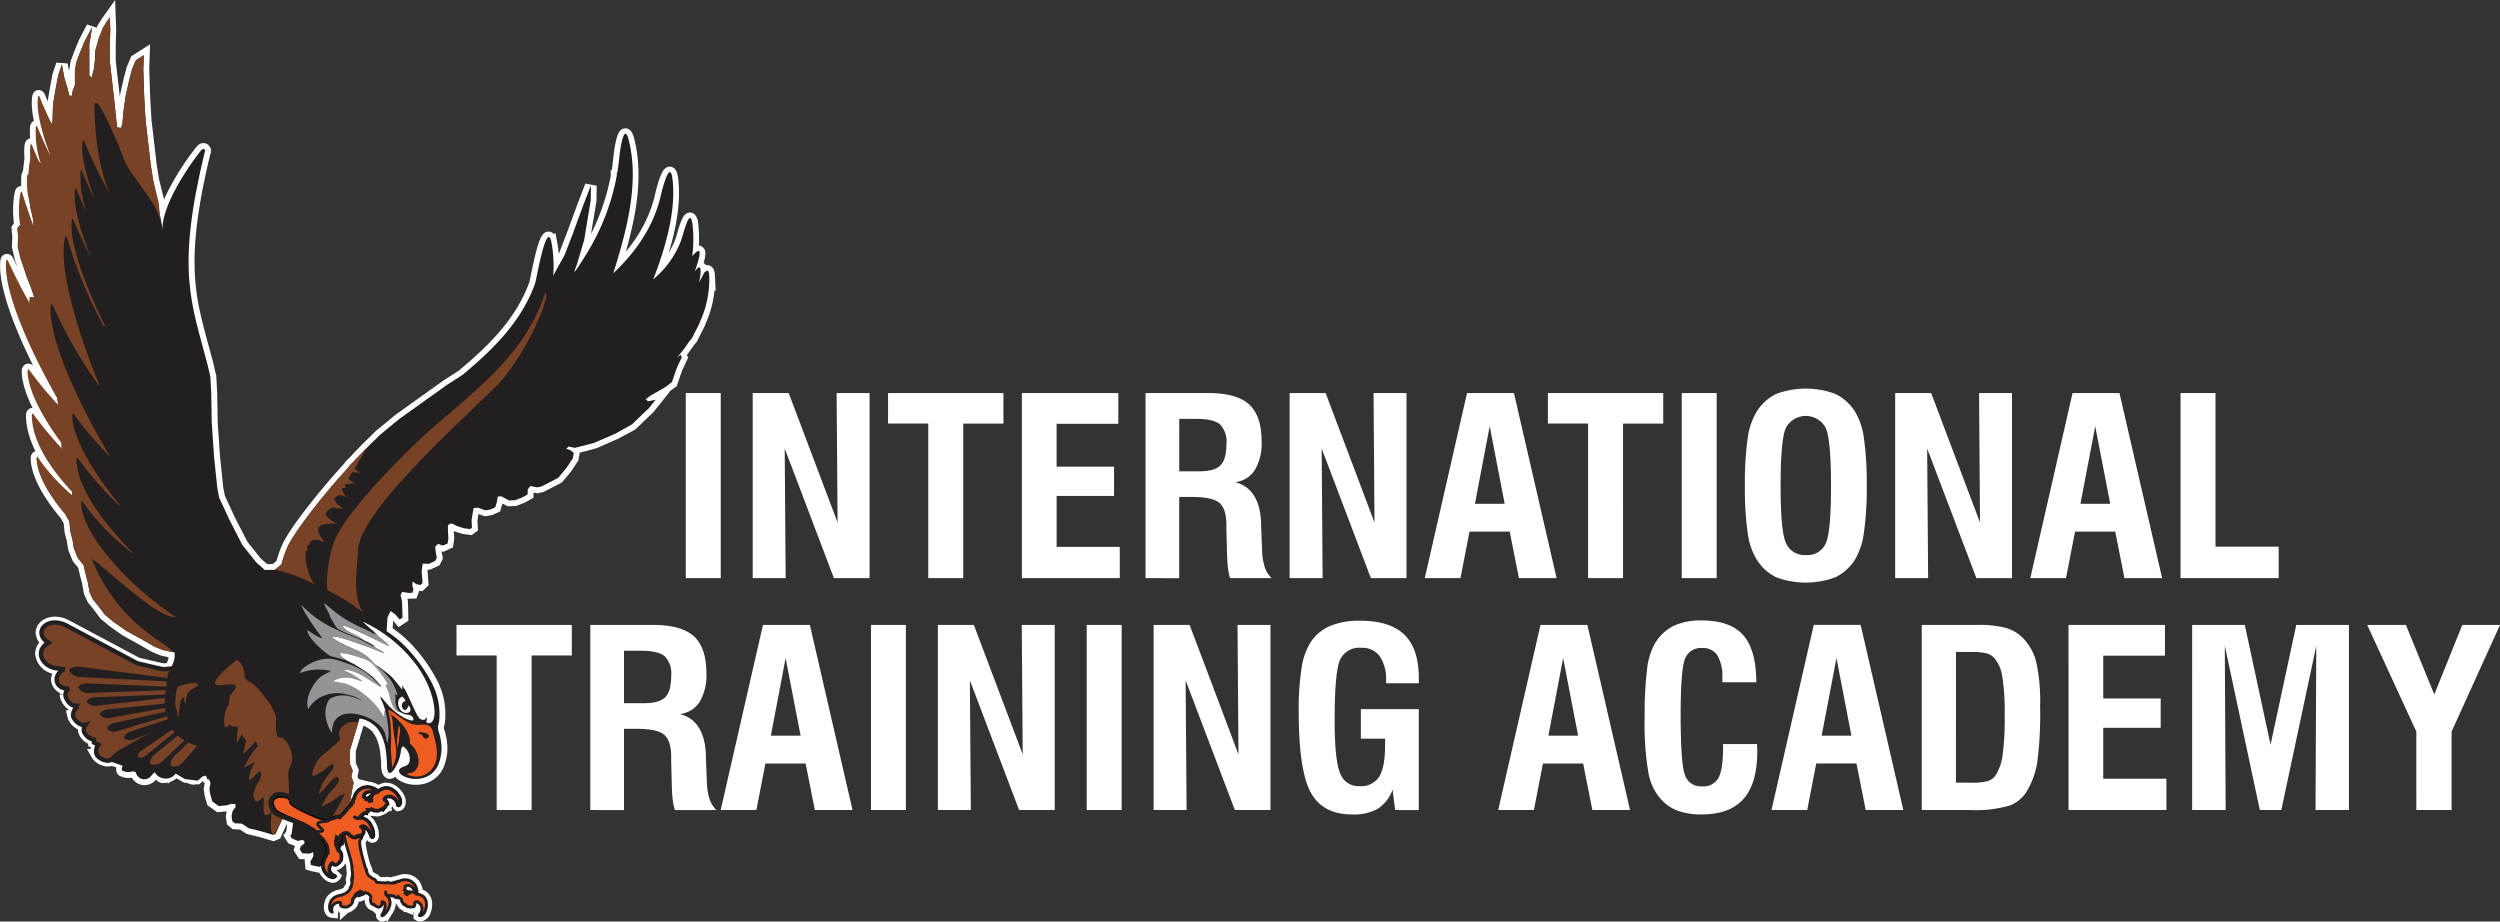 <svg xmlns="http://www.w3.org/2000/svg" width="427.722" height="157.659" viewBox="0 0 427.722 157.659">
  <rect x="0" y="0" width="427.722" height="157.659" fill="#333333" stroke="none"/>
  <g id="Page-1" transform="translate(0.952 2.759)">
    <g id="logo" transform="translate(0.058 0.226)">
      <path id="Fill-8807" d="M113.929,94.14V62.469h5.981V94.14Zm11.449,0V62.469h6.159L139.9,84.615l-.164-22.147h5.639V94.14h-6.1l-8.423-22.189.164,22.189Zm30.038,0V67.691h-6.878V62.469h19.736v5.223H161.4V94.14Zm16.019,0V62.469h16.5v5.265H177.373v7.328H187.2v5.012h-9.825v8.718H188.18V94.14Zm26.92-18.279h3.439c1.744,0,2.948-.344,3.624-1.032s1.011-1.909,1.011-3.679a4.194,4.194,0,0,0-1.1-3.313c-.741-.632-2.079-.947-4.03-.947h-2.941ZM192.588,94.14V62.469H203.3c3.24,0,5.582.646,7.006,1.944s2.143,3.412,2.143,6.346a8.869,8.869,0,0,1-1.154,4.864,4.576,4.576,0,0,1-3.382,2.092q4.262,1.1,4.45,7.089v.415l.17,4.19a10.579,10.579,0,0,0,.456,2.872,4.788,4.788,0,0,0,1.168,1.86h-7.106a10.714,10.714,0,0,1-.376-1.881c-.079-.723-.136-1.74-.165-3.053l-.086-3.313v-.842c0-1.832-.4-3.1-1.189-3.784s-2.407-1.025-4.841-1.025h-2.043v13.9Zm24.656,0V62.469H223.4l8.359,22.147L231.6,62.469h5.638V94.14h-6.094l-8.422-22.189.163,22.189Zm31.7-12.719h5.09l-2.563-13.28ZM240.361,94.14l7.234-31.672h8.024l7.3,31.672h-6.444l-1.58-7.96h-6.878l-1.545,7.96Zm27.944,0V67.691h-6.878V62.469h19.736v5.223h-6.878V94.14Zm16.02,0V62.469h5.98V94.14Zm16.916-15.829q0,7.823.925,9.842a3.433,3.433,0,0,0,3.432,2.028,3.365,3.365,0,0,0,3.368-1.986q.907-1.979.9-9.883t-.918-9.911a3.87,3.87,0,0,0-6.792,0Q301.24,70.421,301.241,78.312Zm-6.109-.007a53.548,53.548,0,0,1,.477-8.051,11.658,11.658,0,0,1,1.5-4.535,8.238,8.238,0,0,1,3.339-3.081,14.522,14.522,0,0,1,10.21,0,8.376,8.376,0,0,1,3.361,3.081,11.911,11.911,0,0,1,1.488,4.57,54.173,54.173,0,0,1,.469,8.016,53.161,53.161,0,0,1-.477,8.009,12.35,12.35,0,0,1-1.481,4.576,8.379,8.379,0,0,1-3.361,3.082,14.53,14.53,0,0,1-10.21,0,8.24,8.24,0,0,1-3.339-3.082,11.647,11.647,0,0,1-1.5-4.535A53.538,53.538,0,0,1,295.132,78.3ZM320.842,94.14V62.469H327l8.358,22.147-.163-22.147h5.639V94.14h-6.095l-8.422-22.189.164,22.189Zm31.7-12.719h5.091l-2.563-13.28ZM343.96,94.14l7.233-31.672h8.024l7.3,31.672h-6.443l-1.581-7.96h-6.878l-1.545,7.96Zm25.708,0V62.469h5.98V88.75h10.808V94.14ZM81.574,133.811V107.362H74.7v-5.222H94.432v5.222H87.554v26.449Zm21.786-18.279H106.8c1.744,0,2.947-.344,3.624-1.032s1.011-1.909,1.011-3.678a4.2,4.2,0,0,0-1.1-3.313c-.741-.631-2.079-.948-4.029-.948H103.36Zm-5.767,18.279V102.139h10.715c3.24,0,5.582.646,7.006,1.944s2.144,3.412,2.144,6.346a8.867,8.867,0,0,1-1.154,4.865,4.575,4.575,0,0,1-3.381,2.092q4.261,1.1,4.449,7.09v.414l.171,4.191a10.616,10.616,0,0,0,.456,2.871,4.8,4.8,0,0,0,1.167,1.86H112.06a10.669,10.669,0,0,1-.377-1.882c-.079-.723-.136-1.74-.164-3.053l-.086-3.313v-.842c0-1.832-.4-3.1-1.189-3.784s-2.407-1.025-4.841-1.025H103.36v13.9Zm30.892-12.719h5.09l-2.563-13.281ZM119.9,133.811l7.233-31.672h8.024l7.3,31.672h-6.444l-1.581-7.96h-6.878l-1.545,7.96Zm25.708,0V102.139h5.98v31.672Zm11.448,0V102.139h6.159l8.359,22.146-.164-22.146h5.639v31.672h-6.094l-8.422-22.189.164,22.189Zm25.467,0V102.139H188.5v31.672Zm11.449,0V102.139h6.159l8.358,22.146-.163-22.146h5.639v31.672h-6.095l-8.422-22.189.163,22.189Zm41.322,0-.441-3.488a6.5,6.5,0,0,1-2.512,3.264,8.349,8.349,0,0,1-4.387.982q-5.05,0-7.1-3.762t-2.058-13.8a45.651,45.651,0,0,1,.492-7.511,11.427,11.427,0,0,1,1.53-4.373,7.563,7.563,0,0,1,3.318-2.794,12.8,12.8,0,0,1,5.133-.905q5.169,0,7.626,2.408t2.449,7.489v.8h-5.6v-.33a7.147,7.147,0,0,0-1.075-4.289,3.729,3.729,0,0,0-3.2-1.446,3.6,3.6,0,0,0-3.566,1.972q-.962,1.981-.962,10.466,0,6.707.919,8.971a3.313,3.313,0,0,0,3.311,2.261,3.685,3.685,0,0,0,3.389-1.608q1.015-1.6,1.011-5.433V121.6h-4.144v-5.054h9.911v17.268Zm26.215-12.719h5.09l-2.563-13.281Zm-8.586,12.719,7.234-31.672h8.024l7.3,31.672h-6.443l-1.581-7.96h-6.878l-1.545,7.96ZM291.4,122.523h5.81c0,.134.007.337.021.6s.021.478.021.632q0,5.486-2.349,8.15t-7.176,2.66a11.927,11.927,0,0,1-3.944-.582,7.294,7.294,0,0,1-2.834-1.826,9.224,9.224,0,0,1-2.293-4.52,50.822,50.822,0,0,1-.669-10.038,60,60,0,0,1,.4-7.778,11.877,11.877,0,0,1,1.232-4.309,7.964,7.964,0,0,1,3.21-3.159,10.776,10.776,0,0,1,4.906-.975q4.881,0,7.105,2.505t2.243,8.065h-5.81v-.758a6.969,6.969,0,0,0-.847-3.833,2.875,2.875,0,0,0-2.57-1.264,2.914,2.914,0,0,0-2.933,1.748q-.779,1.748-.783,9.666c0,5.7.257,9.175.762,10.4a2.866,2.866,0,0,0,2.911,1.853,2.921,2.921,0,0,0,2.8-1.453c.526-.961.79-2.752.79-5.356Zm16.866-1.432h5.09L310.8,107.811Zm-8.586,12.719,7.233-31.672h8.024l7.3,31.672H315.8l-1.581-7.96h-6.878l-1.545,7.96Zm31.561-4.675h2.649a9.7,9.7,0,0,0,2.841-.288,2.557,2.557,0,0,0,1.3-.99,8.479,8.479,0,0,0,1.188-3.376,47.193,47.193,0,0,0,.357-6.879,38.041,38.041,0,0,0-.42-6.7,6.311,6.311,0,0,0-1.417-3.166,2.81,2.81,0,0,0-1.346-.751,10.911,10.911,0,0,0-2.577-.217h-2.57Zm-5.852,4.675V102.139H335a17.831,17.831,0,0,1,4.685.491,6.473,6.473,0,0,1,2.863,1.608,8.9,8.9,0,0,1,2.392,4.1,31.079,31.079,0,0,1,.7,7.707,64.563,64.563,0,0,1-.477,9.532,14.146,14.146,0,0,1-1.63,4.738,5.975,5.975,0,0,1-3.076,2.724,21,21,0,0,1-6.835.772Zm25.111,0V102.139H367V107.4H356.443v7.328h9.825v5.012h-9.825v8.718H367.25v5.349Zm21.152,0V102.139h9.007l4.407,20.5,4.4-20.5h9.013v31.672H392.76l.128-28.092-5.98,28.092h-3.674l-5.995-28.092.143,28.092Zm38.354,0V120.383L401.6,102.139h6.622l4.855,11.9,4.8-11.9h6.451l-8.288,18.244v13.428Z" transform="translate(2.39 1.791)" fill="#fff" fill-rule="evenodd"/>
      <path id="Union_2" data-name="Union 2" d="M-622.679-164.255a.179.179,0,0,1,.054-.148,2.339,2.339,0,0,0,.228-.412c.041-.1.085-.208.127-.3s.06-.223.1-.325a1.217,1.217,0,0,0,.048-.392,1.713,1.713,0,0,0-.036-.377.527.527,0,0,0-.463-.392.319.319,0,0,0-.011.083c0,.071.036.1.036.189a.387.387,0,0,1,0,.039c-.007.085-.031.057-.067.118s0,.062-.024.137a1.235,1.235,0,0,1-.368.326.713.713,0,0,1-.557-.092.519.519,0,0,0-.22-.124c-.111-.041-.077-.111-.15-.192l-.13.005-.058-.065c-.226.04-.186.006-.283-.152a.733.733,0,0,1-.145-.364c0-.04.009-.068.009-.1a.161.161,0,0,0-.007-.045c-.022-.074-.041-.055-.041-.108a.678.678,0,0,1,.006-.074c.015-.132.072-.186.073-.29a.362.362,0,0,0-.009-.081c-.022-.1.01-.12-.045-.185a.691.691,0,0,1-.093-.138c-.048-.083-.053-.049-.125-.1-.056-.045-.065-.093-.1-.128-.053-.051-.1-.026-.176-.055-.058-.021-.117-.054-.161-.072a1.037,1.037,0,0,0-.414-.042c-.071.042-.1.281-.22.245a.075.075,0,0,1-.01-.037c0-.034.031-.058.06-.083a.141.141,0,0,0,.066-.109c-.107-.009-.082.045-.127.113a.94.94,0,0,1-.117.113c-.128.134-.184.108-.185-.039q0-.028,0-.063c-.028.031-.044.064-.078.107l-.15.193c-.028.036-.038.055-.08.055h-.015a2.479,2.479,0,0,1,.129-.33,2.845,2.845,0,0,0,.1-.359c-.1.035-.114.306-.21.525-.032.072-.025.12-.095.141a.119.119,0,0,1,0-.016c0-.079.076-.174.106-.3.013-.049.022-.123.034-.177s.037-.076.036-.106a.083.083,0,0,0-.011-.036c-.059.068-.091.105-.092.156a.276.276,0,0,0,.034.116l-.011.006c-.071.034-.054,0-.077.134-.01.051-.018.126-.067.143l0,0a.19.19,0,0,1-.009-.065,2.14,2.14,0,0,1,.082-.406c-.154-.04-.094-.028-.21.04s-.04.068-.107.156c-.039.05-.044.01-.086.08a1.212,1.212,0,0,1-.054.109c-.042.052-.049.019-.1.06.015.033.037.058.038.091a.1.1,0,0,1-.022.06l0,0c-.038.049-.078.024-.114.044-.063.055,0,.148-.07.183a.118.118,0,0,1-.032.01.153.153,0,0,1-.014-.074c0-.014,0-.03,0-.046a.353.353,0,0,0,0-.057.623.623,0,0,0-.074.185c-.04.127-.051.122-.074.116a.05.05,0,0,0-.042.005.06.06,0,0,0-.033.057.44.44,0,0,0,.035.109v0a.137.137,0,0,1,0,.017c0,.079-.078.069-.135.093a.248.248,0,0,1,.023.087.577.577,0,0,1-.027.116c0,.01,0,.018-.007.024a.084.084,0,0,1-.015.028s.006.011.02.053.019.043.019.051h0a.311.311,0,0,1-.01.036l-.005.02a1.044,1.044,0,0,1-.355.483.257.257,0,0,1-.086.06c-.136.054-.041.052-.157.125l-.162.1c-.043.033-.032.032-.047.031h-.013l-.033,0a.237.237,0,0,0-.049.011c-.047.016-.061.041-.1.041a.212.212,0,0,1-.065-.013c-.056-.018-.079-.021-.092-.017s-.013.011-.021.018h0a.058.058,0,0,1-.024.013h0a.222.222,0,0,1-.056.006c-.059,0-.066-.021-.133-.025a.53.53,0,0,0-.065,0h0a.519.519,0,0,1-.065,0,1.044,1.044,0,0,1-.4-.137.3.3,0,0,1-.117-.265.392.392,0,0,1,.022-.129.219.219,0,0,0,.011-.074.191.191,0,0,0-.038-.126l0,0c-.12-.12-.556-.034-.706.017a1.126,1.126,0,0,0-.271.141l-.122.091c-.233.17-.243.22-.367.6l-.012.038a1.066,1.066,0,0,0-.033.3c0,.029,0,.056,0,.08.006.126.082.183.084.293a.257.257,0,0,1,0,.036.423.423,0,0,1-.266-.134,1.227,1.227,0,0,1-.179-.719h0a1.594,1.594,0,0,1,.02-.268c.01-.057.02-.111.031-.162a1.674,1.674,0,0,1,.451-.915,1.75,1.75,0,0,1,.64-.442l.075-.027a1.9,1.9,0,0,1,.269-.112c.1-.014.208-.058.318-.078s.278,0,.346-.051a.8.8,0,0,1,.529-.178l.07,0c0-.031,0-.052,0-.069,0-.053.013-.047.086-.092a2.442,2.442,0,0,0,.384-.308,2.6,2.6,0,0,0,.383-.534c-.013-.029,0,0-.026-.03s-.011,0-.025-.032c.078-.107.092-.229.159-.341a.692.692,0,0,0,.045-.091,2.5,2.5,0,0,0,.1-.729c.011-.136.058-.231.08-.372,0-.015,0-.03.006-.045l-.037.032c-.056.06-.066.167-.142.209a.08.08,0,0,1-.015-.038c0-.018.016-.03.034-.073a.686.686,0,0,0,.031-.1c.059-.246.091-.707.112-.883a1.073,1.073,0,0,0,.009-.136,4.062,4.062,0,0,0-.064-.412c-.011-.095-.018-.2-.026-.3,0-.047-.012-.1-.012-.146a.2.2,0,0,1,.011-.075c-.147-1.528-.871-3.19-1.231-4.945l-.158,1.1-.478.315-.245.875c.047.015.021,0,.07.063a.766.766,0,0,1,.124.271,1.5,1.5,0,0,1,.048.367s0,.005,0,.008,0,.032,0,.047a.186.186,0,0,1-.01.061.3.3,0,0,0-.018.083c0,.034.02.031.02.09h0a.417.417,0,0,1,0,.046l-.025.207s0,.005,0,.008c0,.024,0,.035,0,.041s0,0-.038.053c-.069.109,0,.135-.116.209l-.042.028c-.033.024-.039.036-.039.047s0,.015,0,.025-.006.038-.042.08-.061.043-.107.085l-.009.009c-.032.033-.059.076-.092.11a1.146,1.146,0,0,1-.4.243.216.216,0,0,1-.073.012.438.438,0,0,1-.315-.179.339.339,0,0,1-.019-.028.25.25,0,0,0-.2-.116c-.188.016-.42.446-.48.607a1.159,1.159,0,0,0-.067.328l-.007.167c0,.041,0,.077,0,.11a.738.738,0,0,0,.173.478l.117.179a1.449,1.449,0,0,0,.306.29c.125.093.236.053.343.161l-.005.007a.488.488,0,0,1-.3.123,1.7,1.7,0,0,1-.969-.557c-.055-.063-.1-.121-.15-.177a1.818,1.818,0,0,1-.446-.984,1.842,1.842,0,0,1-.021-.236q0-.03,0-.059h0c0-.058,0-.116.009-.174l-.637.459-1.087-.218-.426-.12-.06-.6.486-.843v-.723l-.669.241-1.218-.06-.425-.662.182-.542.609-.481v-.421l-.366-.181-.729.181-1.035-.422-.3-.481.243-.3.122-.9.183-1.325-.012-.02c-.56-.2-1.124-.4-1.663-.618l-.211.338-.731,1.565-.426.963-.427.181-2.008-.6-2.19-.542-1.156-.782-1.218-.061-.426-.361-.122-.9.183-.843.486-.662v-.542h-.791l-.73.24-1.338.121-1.1-.783-.365-1.265-.121-.9.243-1.446.031-.3a1.548,1.548,0,0,0-.207-.3l-.008-.006h-.119v-.1c-.476-.4-.319-.506-1.285-.328h0l-.783.663-.172-.021a1.074,1.074,0,0,1-1.037-.09l-.1-.051-.637-.079-.609-.362-.845-.5a.623.623,0,0,0-.44.043l-.206.132a1.641,1.641,0,0,1-1.086.586c-1.337.546-1.073-.542-2.055-.844l-.721.855a1.482,1.482,0,0,1-2.576-1.119l-.016-.005a2.23,2.23,0,0,1-2.284.134c-.2-.213-.041-.684.284-1.124l-.157-.083-1.136-.4a3.019,3.019,0,0,1-.725-.253l-.13-.045-.078.051c-.67.434-2.02-.173-2.417-.859a1.1,1.1,0,0,1-.132-.554,2.168,2.168,0,0,1,.4-1.176l-.769-.38v-.47a2.378,2.378,0,0,1-1.7-1.393.94.94,0,0,1-.042-.275,1.711,1.711,0,0,1,.287-.889l-.03.009c-.766.23-1.889-.726-2.075-1.494a.916.916,0,0,1-.024-.219,2.005,2.005,0,0,1,.909-1.471l-.079-.118-.394.036c-.8.073-1.7-1.087-1.724-1.877,0-.006,0-.012,0-.018a1.533,1.533,0,0,1,.605-1.083,1.672,1.672,0,0,1-2.1-1.508,2.086,2.086,0,0,1,1.065-1.665l-.007-.145-.923-.085A2.872,2.872,0,0,1-681-209.032a2.167,2.167,0,0,1,1.276-1.869,2.121,2.121,0,0,1-1.187-1.713c0-1.362,1.987-2.449,4.332-1.2l12.047,6.424,3.941.918.57.106,1.217-.121.013.02.049-.08.427-1.084.181-.723v-.9l-.486-.06-1.582-.361-1.338-.542-2.313-1.325-2.616-1.444-2.13-1.506-1.46-1.2-1.035-1.385-1.034-1.264-.548-1.2-.3-1.687-.366-1.384-.365-1.565-.974-1.2-.67-1.625-.243-1.506-.365-1.384-.184-1.746-.485-.874-.142-.256c-2.872-3.39-4.946-6.914-4.983-9.7.017-.441.242-.146.286-.085a31.768,31.768,0,0,0,5.8,6.4h.009v-.526c-4.29-4.638-6.856-9.021-6.909-13.1.021-.558.307-.184.363-.108a61.081,61.081,0,0,0,4.811,5.8l-.09-.374v-.574c-3.378-4.6-5.766-9.146-5.808-12.316.021-.559.307-.185.363-.108a60.876,60.876,0,0,0,4.877,5.866l-.019-.14-.136-.983c-5.042-8.8-9.258-18.7-8.749-23.457.086-.547.317-.065.361.033,1.237,2.687,2.474,5.085,3.714,7.248l-.078-.311.06-.843h.73l-.426-1.324-.853-2.168-.607-1.867-.427-1.2-.486-2.047h0l.06-1.745-.122-1.385.365-.542.14.179a16.086,16.086,0,0,1,.015-5.66c.158-.531.322-.023.354.08.614,2.005,1.249,3.866,1.9,5.6l-.1-1.243-.478-2.128-.094-.717a13.181,13.181,0,0,1-.419-4.606c.064-.316.17-.2.237-.08l.035-.741.24-1.968.034-.117a8.944,8.944,0,0,1,0-2.262c.088-.443.26-.042.293.039q.6,1.458,1.2,2.785l.144.185.112.03a16.034,16.034,0,0,1-.816-6.143c.089-.442.26-.041.293.04.7,1.709,1.412,3.28,2.128,4.733l.006-.041c-1.518-4.069-2.391-7.692-2.064-9.9.089-.442.261-.041.294.04.671,1.634,1.349,3.141,2.033,4.541l.162-.546.08-2.758.4-2.363.479-2.6.636-1.891.4,2.2.637,2.128.239,1.023h.477l.08-.788.4-1.023v-2.443l.238-1.418.559-1.5.8-1.969,1.354-2.6-.479,2.993v5.278l.4.393.4-1.575.159-1.5.079-1.576.558-2.048.716-1.811.636-1.024.558-.788.079,2.127-.079,2.521v2.835l.716,6.3.4,3.781.158,1.26.637.079.238-.63.158-1.969.4-2.836.637-2.836.478-1.812.637-1.5,1.353-.866h0l-.08,2.441.159,4.806.238,4.017.877,7.483.4,2.6.956,3.859.193,2,.365,1.86.109.918c-.3-4.233,4.9-11.679,6.624-13.738.433-.509.812.067.588.324-4.956,20.452-2.252,25.814.482,36.363l.478,2.048.159,2.835.079,4.964.4,5.908.557,5.356.318,1.653,1.752,3.782,2.228,4.332,2.39,2.993,1.433,1.261h1.513l.2-.01.168-.143.986-.807a17.992,17.992,0,0,1,1.246-3.429,33.447,33.447,0,0,1,2.155-3.327l.062-.086.181-.25.015-.021.148-.2.151-.205,0-.006q.373-.505.774-1.031l.01-.013.164-.214.053-.068q.183-.238.371-.479l.081-.1.106-.135q.2-.252.4-.505l.018-.022.017-.022q.493-.621,1.009-1.254l.058-.071.075-.091.209-.255.088-.107.065-.078q.33-.4.666-.8l.025-.03.192-.228.193-.228.193-.227.193-.227.194-.227.194-.227.2-.225.2-.226.2-.224h0l.169-.193.027-.031.01-.011.33-.375.052-.06.2-.221.2-.22.139-.155.112-.125.141-.157.2-.216.261-.372.9-.895.058-.062,0,0h0l.03-.033.029-.031,0,0,.007-.008.053-.057,0,0,.031-.033.026-.027.005-.006.031-.032.024-.026.006-.006.029-.03,0,0,.021-.023.005-.005.048-.051.007-.008,0,0,.053-.057,0,0,0,0,.026-.028.013-.014.019-.02.012-.013.014-.015.027-.029.007-.008.013-.013.031-.032.016-.017.014-.015.031-.031.015-.016,0,0,.032-.034.011-.012.009-.009.061-.064,0,0,.019-.02.02-.02.016-.017.005-.006,0,0,.033-.034.013-.014.01-.01,0,0,.054-.056,0,0,0,0,.07-.073.008-.009.029-.03.089-.092,0,0,.012-.013.128-.133.01-.01.016-.017.067-.069.006-.007.027-.028,0,0,.009-.009.035-.036.012-.013,0,0,.016-.016.039-.04,0,0,.03-.031.023-.023.006-.006.03-.031.008-.008.035-.036.016-.017.009-.009.014-.015.006-.006.03-.03.02-.021.005,0,.015-.015.018-.019.014-.013.045-.045h0c.6-.606,1.175-1.171,1.717-1.68l.5-.514.909-.75q.381-.321.773-.636l1.67-1.378,8.213-5.874,2.573-1.644c4.739-3.951,10.127-8.93,12.509-15.825.234-.91,1.966-10.894,2.759-6.825a22.6,22.6,0,0,1,.3,5.659l.534-1.018,1.425-2.569,1.3-3.384,2.042-5.547,1.149-2.965-.034,2.537-.642,3.858-.472,2.912-1.218,4.125-.463,1.256.08.092c.709-1.014,1.415-2.087,2.1-3.226l.013-.049.031-.024a38.959,38.959,0,0,0,5.029-13.162l-.02-.351.092-.06q.223-1.312.358-2.7c.074-.763.755-6.339,1.616-2.918,1.865,7.417-.424,15.617-2.643,22.763,3.686-3.5,6.9-7.825,8.158-13.44.167-.748,1.534-6.2,1.964-2.7.663,5.386-1.206,11.817-3.286,17.164a15.924,15.924,0,0,0,4.756-6.62c.29-.711,1.534-6.2,1.965-2.7a22.22,22.22,0,0,1-.06,5.375c.842-.975,1.591-1.508,1.137.363a19.094,19.094,0,0,1-.715,2.278c.637-.879,1.177-1.229.978.506-.052.452-.124.906-.212,1.363a14.836,14.836,0,0,1,.692-1.324l.194-.452.07.062c.383-.491.719-.56.773.62a17.4,17.4,0,0,1-1.6,7.836l-.054.2-1.319,2.606-.425.483a25.642,25.642,0,0,1-2.159,2.844l.654-.526.2.429-.871,1.879-.814,2.374-1.236.918-2.426,1.38-.836.646.418.329,1.29-.247-1.107,1.38-1.573,1.508-1.391,1.337L-582.7-246.7l-3.569,1.56-1.867.513-1.577.382-.992-.238-.437.375.741.266.558.438-.169.947-1.078,1.627-1.4,1.689-1.121.6-1.769.9-.717.157-1.169-.243-.442.553-.025.88-.9.5-1.261.494-1.035.042-1.3-.7-.606.019-.169.948-.275.909-.794.365-.895.153-1.27-.458-.751.085-.168.948-.174,1.122.071,1.271-.326.238-1.03-.134-1.13-.347-.914-.447-.428.023-.293.31.009.952.073,1.27-.13.842-.794.365-.846-.3-.477.481.081.919.187.956-.264.557-1.083.5-1.068-.029-.178,1.3.158,2.012-.365.343-.674-.124-.663-.476-.053.634.192.78-.192.523-.606.019-1.136-.172-.265.557.254,1.1.039,1.2.029,1.55-.472.305-.76-.866-.8-.586-.529,1.113-.148,2.368a18.888,18.888,0,0,1,4,3.447,26.382,26.382,0,0,1,3.78,5.469,11.556,11.556,0,0,1,1.173,6.764,2.147,2.147,0,0,0-.087,1.346,9.325,9.325,0,0,1,.528,3.384,8.466,8.466,0,0,1-.4,2.018,3.964,3.964,0,0,1-3.145,2.756c-2.372.477-5.138-1.249-2.919-2.03.455-.16.85-.294.995-.9a2.6,2.6,0,0,0-1.125-2.59c-.392.334-.336.8-.4,1.17a9,9,0,0,1-.331,1.217c-.16.486-.958,2.282-1.593,2.19-.538-.242-.391-1.706-.427-2.058-.075-.708-.105-1.344-.234-2.113-.209-1.244-.84-3.231-2.155-4.149a5.473,5.473,0,0,0-2.287-.992l-1.211,4.006-.437,1.447v2.283l.477,1.183-.239,1.023.4,1.024-.238,1.182-.4,2.284-.116.8.17-.164c.093-.088.036-.132.245-.24,0-.023,0-.047,0-.071a.573.573,0,0,1,.173-.468c.049.014.048.032.085.054l.024.011a.275.275,0,0,0,.02-.118c0-.051-.006-.1-.006-.153,0-.013,0-.026,0-.038a.5.5,0,0,1,.107-.328l.05,0h.026c.044,0,.029-.019.041-.134a1.9,1.9,0,0,1,.277-.709,2.159,2.159,0,0,1,1.684-1.075c.083-.009.155-.024.231-.025s.053.012.119.022a.126.126,0,0,0,.057,0,.135.135,0,0,1,.061,0c.338.036,1.363.411,1.359.659a.178.178,0,0,1-.183.167,1.734,1.734,0,0,1-.243-.08c-.136-.039-.232-.041-.358-.07a.737.737,0,0,0-.182-.011h-.064a.856.856,0,0,1-.093,0,1.3,1.3,0,0,0-.463.061.892.892,0,0,0-.747.809q0,.03,0,.062a.542.542,0,0,1,.16.05l.012.008c.082.06.013.06.092.143.138.145.151.174.151.2h0c0,.007,0,.013,0,.022a.231.231,0,0,0,.025.1c.034,0,.022,0,.036,0h.017l.019,0h0l.018,0h0l.018,0h0a.625.625,0,0,0,.207-.094l.585-.456c.02-.024.038-.043.055-.06a.379.379,0,0,1,.15-.1l.006,0,0,0,.014-.013c.068-.077.112-.225.234-.282a1.066,1.066,0,0,0,.138-.053c.04-.025.077-.071.12-.1.074.023.077.034.143,0a.489.489,0,0,0,.17-.168.2.2,0,0,1,.05-.059c.028-.017.063,0,.131.078a2.391,2.391,0,0,1,.47-.362,4.765,4.765,0,0,1,.462-.2,1.142,1.142,0,0,1,.433-.074,1.957,1.957,0,0,1,.545.08,2.739,2.739,0,0,1,1.225.895l.031.037a3.465,3.465,0,0,1,.4.6,1.15,1.15,0,0,1,.161.593,1.581,1.581,0,0,1-.019.238.156.156,0,0,0,0,.021s0,0,0,0,0,.006,0,.017c-.019.131-.1.335-.239.364-.106-.085-.069-.229-.111-.341l-.009-.024a1.81,1.81,0,0,0-.364-.63,1.579,1.579,0,0,0-.33-.274,1.314,1.314,0,0,0-.746-.247,1.858,1.858,0,0,0-.435.076c-.059.008-.031-.008-.09.024-.138.076-.4.3-.395.454t0,.007a.471.471,0,0,0,.1.171l.008.01c.078.1.051.03.152.09a.559.559,0,0,1,.226.323.813.813,0,0,1,.013.122c0,.1-.046.118-.15.2-.03.025-.034.034-.035.044s0,.008,0,.012a.062.062,0,0,1,0,.019.933.933,0,0,1-.162.276l-.01.008c-.052.041-.129.067-.163.1a.531.531,0,0,0-.058.059c-.041.052.014.028-.242.174a.852.852,0,0,1-.509.091c-.065.114.019.139-.169.161-.135.016-.122.062-.264-.016-.11-.061-.159-.006-.259,0h-.054c-.28,0-.231-.117-.449-.222-.141-.068-.129-.053-.258.019a.745.745,0,0,1-.248.119.389.389,0,0,1-.121-.025.321.321,0,0,0-.133-.024c.03.049.047.04.066.092l-.094.044.071.1c-.035.06-.013.04-.074.069a1.125,1.125,0,0,0-.275.243c-.136-.029-.074,0-.181.013h-.011l-.051,0-.05,0a.145.145,0,0,0-.07.015c-.041.021-.046.031-.046.042s0,.009,0,.015a.056.056,0,0,1,0,.021l0,0c-.008.021,0,.016-.025.044s-.028.009-.057.034l-.01.009-.008.01a.128.128,0,0,1-.023.034c-.031.033-.049.031-.088.045a.426.426,0,0,1-.087.151c-.015,0-.045-.012-.062-.014h-.058c-.037.082,0,.09-.086.142a.03.03,0,0,1-.014.006,0,0,0,0,1-.006,0s0,0,0,0-.016.013-.052.057c-.013.015-.042.067-.055.088a.568.568,0,0,1-.123.153l-.023.021c-.037.033-.045.039-.069.039l-.061,0c-.089,0-.081.021-.133.036l-.018,0-.025,0c-.047,0-.072-.028-.136-.053-.141-.055-.208-.154-.272-.154a.062.062,0,0,0-.029.007l0,0c.019.052.083.051.117.072a.261.261,0,0,1,.034.028.43.43,0,0,0,.148.12.382.382,0,0,0,.315.023,2.218,2.218,0,0,1,.31-.022,1.825,1.825,0,0,1,.964.266,2.131,2.131,0,0,1,.592.545,2.627,2.627,0,0,1,.328.583c.019.037.046.078.065.113a.345.345,0,0,1,.016.032c.085.2.114.4.187.6a.68.68,0,0,1,.041.15l.039.458c0,.017,0,.044,0,.076,0,.134-.014.353-.144.315a.2.2,0,0,1-.091-.149,2.643,2.643,0,0,0-.2-.481c-.056-.1-.121-.218-.172-.317s-.15-.208-.211-.313a2.011,2.011,0,0,0-.66-.549l-.014-.006a.591.591,0,0,0-.651.121c.108.141.167.081.287.2.068.067.027.068.056.14.036.088.052.046.1.116a.775.775,0,0,1,.04.308,1.418,1.418,0,0,1-.015.231.586.586,0,0,1-.244.291,1.026,1.026,0,0,1,.039.267.89.89,0,0,1-.3.654.677.677,0,0,0-.1.446,19.907,19.907,0,0,0,.967,4.313l.042.135a.337.337,0,0,1,.08.095,2.464,2.464,0,0,1,.147.591c.045.131.09.257.131.372a.437.437,0,0,0,.061.073,2.049,2.049,0,0,0,.485.4c.118.065.239.2.286.222s.092.023.14.041c.474.176.468.556.578.625a.27.27,0,0,0,.189.007.455.455,0,0,1,.147-.013,3.115,3.115,0,0,1,.328.051.723.723,0,0,0,.133.011l.083,0,.086,0a.784.784,0,0,1,.083,0c.025,0,.05,0,.075,0h.075a.723.723,0,0,1,.189.009l.01,0a.584.584,0,0,0,.121.015.631.631,0,0,0,.194-.041c.127-.04.2.017.316.027s.235.022.348.035a.285.285,0,0,0,.092-.005.317.317,0,0,1,.22.036.584.584,0,0,1,.481-.19c.018.042,0,.051.009.09l.007.022c.081-.019.156-.115.229-.167a.472.472,0,0,1,.293-.113c.075.1.04.085.161.007a1.751,1.751,0,0,1,.661-.215,1.969,1.969,0,0,1,1.727.545c.054.052.106.094.15.146s.023.042.053.094.03.021.068.08a2.964,2.964,0,0,1,.363,1.145.216.216,0,0,1-.052.169.163.163,0,0,1-.222-.031,1.412,1.412,0,0,1-.082-.213c-.05-.116-.1-.184-.156-.287s-.118-.142-.184-.243a1.154,1.154,0,0,0-.309-.283.957.957,0,0,0-.571-.2.656.656,0,0,0-.473.186c.02.052.055.082.058.151,0,0,0,.006,0,.009h0a.083.083,0,0,1-.01.05.134.134,0,0,0-.04.087c-.041.309-.05.16-.128.307.023.03.006.009.033.034l.009.008h0l.008.007h0l.009.007h0l.008.007,0,0,0,0a.551.551,0,0,0,.168.083l.019.006.659.142a.426.426,0,0,1,.236.051h0l.016,0a.644.644,0,0,0,.111-.012.393.393,0,0,1,.223.011c.031.014.053.034.083.051a.19.19,0,0,0,.034.014c.04.014.094.013.143.023.016.04.02.058.035.072a.154.154,0,0,0,.048.024.446.446,0,0,0,.208.022c.068-.006.107-.013.107.058a.437.437,0,0,1-.009.078,2.148,2.148,0,0,1,.527.116,4.375,4.375,0,0,1,.4.2.737.737,0,0,1,.078.047,1.517,1.517,0,0,1,.478.631,1.936,1.936,0,0,1,.131.737,3.266,3.266,0,0,1-.073.662,3.168,3.168,0,0,1-.2.623,1.107,1.107,0,0,1-.509.574c-.031.018,0,0-.031.02l-.009.005a.635.635,0,0,1-.16.063.265.265,0,0,1-.226-.025h0c0-.122.122-.178.178-.272a1.644,1.644,0,0,0,.251-.632,1.448,1.448,0,0,0,.005-.384,1.16,1.16,0,0,0-.252-.657,1.676,1.676,0,0,0-.3-.257.223.223,0,0,1-.021-.022.042.042,0,0,0-.01-.01l-.037-.015a.938.938,0,0,0-.48-.046h0l-.023.008-.005,0-.006,0-.006,0,0,0-.006,0,0,0-.017.013,0,0a.463.463,0,0,0-.059.167.339.339,0,0,0-.012.069c0,.034.021.021.033.1a.276.276,0,0,1,0,.043.516.516,0,0,1-.1.3c-.081.09-.12.116-.171.116a.923.923,0,0,1-.139-.024l-.032,0c-.023,0-.018.012-.041.021a.865.865,0,0,1-.29.047c-.062-.01-.129-.053-.175-.059a.363.363,0,0,0-.1,0c-.031,0-.031.009-.239-.068a.756.756,0,0,1-.356-.3c-.068.011-.087.04-.114.04s-.045-.015-.1-.065c-.089-.085-.114-.049-.139-.192-.02-.111-.086-.113-.147-.18-.1-.113-.123-.175-.123-.237,0-.035.005-.07.006-.114a.5.5,0,0,0-.015-.122l-.006-.024c-.028-.11-.039-.1-.156-.144l-.022-.008a.561.561,0,0,1-.2-.095c-.052-.061-.052-.147-.111-.2-.017.048,0,.055-.027.1l-.086-.04-.029.105c-.028,0-.039.008-.046.008s-.015,0-.046-.019a.51.51,0,0,0-.156-.038c-.058-.007-.118-.009-.174-.014-.055-.1-.044-.055-.1-.108l-.009-.009c-.033-.032-.061-.1-.112-.121a.128.128,0,0,0-.043-.012c-.017,0-.015.014-.04.022s-.013.013-.05.008-.019-.016-.069-.021h-.013a.1.1,0,0,1-.036,0,.147.147,0,0,1-.082-.035.427.427,0,0,1-.158.026c-.006-.012-.018-.038-.026-.051l-.032-.04c-.079.022-.066.05-.15.022-.011,0-.013-.007-.013-.009s0,0,0-.006-.01,0-.07,0c-.018,0-.073.01-.1.013a.514.514,0,0,1-.178,0c-.1-.015-.076-.008-.13-.073s-.063-.04-.114-.082-.034-.072-.057-.14c-.049-.151,0-.267-.073-.293a.061.061,0,0,0-.009.032.482.482,0,0,0,.025.089v.005s0,.006,0,.008,0,.022,0,.026a1.044,1.044,0,0,0-.011.105.217.217,0,0,0,.011.066.294.294,0,0,0,.117.193l.045.037a1.939,1.939,0,0,1,.193.2,1.6,1.6,0,0,1,.364.818c0,.016.005.032.007.048a1.313,1.313,0,0,1,.011.164h0a2.442,2.442,0,0,1-.066.508,2.139,2.139,0,0,1-.208.524l-.017.036c-.023.047-.04.105-.058.139-.091.171-.221.31-.317.471a.6.6,0,0,1-.083.114l-.3.289c-.049.041-.2.171-.291.171A.069.069,0,0,1-622.679-164.255ZM-660.147-281.02Z" transform="translate(687 317.884)" fill="#231f20" stroke="#fff" stroke-width="2"/>
      <g id="Group_5" data-name="Group 5">
        <path id="Fill-8808" d="M63.309,112.095l.614-9.844.53-1.113.8.586.76.866.472-.3-.029-1.551-.038-1.2-.254-1.1.265-.557,1.135.172.606-.019.192-.523-.192-.781.053-.633.663.476.674.124.365-.343-.158-2.012.178-1.3,1.069.029,1.082-.5.264-.557-.187-.956-.081-.919.477-.48.846.3.794-.366.131-.842-.073-1.271-.01-.952.294-.309.428-.024.913.448,1.131.348,1.03.134.326-.237-.071-1.271.174-1.122.169-.948.751-.085,1.27.458.894-.152.794-.366.275-.909.169-.947.606-.019,1.3.7,1.034-.042L87,81.7l.9-.5.025-.88.442-.552L89.542,80l.718-.156,1.769-.9,1.121-.6,1.4-1.689,1.078-1.627.169-.947-.559-.439-.74-.266.438-.376.991.238,1.577-.381,1.867-.513,3.569-1.56,2.786-1.546,1.391-1.337,1.574-1.508,1.107-1.38-1.289.247-.418-.328.836-.647,2.425-1.379,1.236-.918.813-2.374.872-1.879-.2-.429-.655.525a25.544,25.544,0,0,0,2.159-2.844L116,54.5l1.32-2.607.054-.2a17.4,17.4,0,0,0,1.6-7.836c-.054-1.18-.39-1.112-.773-.62l-.07-.062-.194.451a14.887,14.887,0,0,0-.692,1.324c.088-.457.16-.912.212-1.364.2-1.735-.341-1.385-.978-.505a19.058,19.058,0,0,0,.715-2.278c.455-1.871-.295-1.338-1.137-.363a22.231,22.231,0,0,0,.06-5.375c-.431-3.5-1.674,1.99-1.964,2.7a15.92,15.92,0,0,1-4.757,6.62c2.08-5.346,3.949-11.778,3.286-17.164-.431-3.5-1.8,1.953-1.964,2.7-1.257,5.615-4.471,9.938-8.158,13.439,2.219-7.146,4.509-15.346,2.644-22.762-.86-3.421-1.542,2.154-1.615,2.917q-.134,1.387-.358,2.7l-.092.061.02.351a38.96,38.96,0,0,1-5.029,13.162l-.03.024-.013.049C97.4,41,96.7,42.073,95.988,43.088L95.907,43l.463-1.257,1.218-4.125.472-2.912.641-3.859.035-2.537-1.15,2.965-2.042,5.547-1.3,3.383-1.425,2.569-.534,1.018a22.555,22.555,0,0,0-.3-5.66c-.792-4.069-2.524,5.915-2.758,6.825-2.383,6.895-7.77,11.874-12.509,15.825l-2.573,1.644L65.93,68.3l-1.671,1.378q-.392.315-.773.637l-.91.749-.5.514c-1.11,1.043-2.359,2.314-3.657,3.706l-.9.894-.262.372c-4.172,4.608-8.553,10.125-10.216,13.179A17.956,17.956,0,0,0,45.8,93.157l-.985.807-1.482,1.26c2.617,6.838.471,3.839,2.193,3.212a25.155,25.155,0,0,1,5.293,3.313,9.242,9.242,0,0,1-.576-2.017,67.381,67.381,0,0,1,9.554,6.627c.862.684,2.47,5.123,3.516,5.735" transform="translate(1.361 0.406)" fill="#231f20" fill-rule="evenodd"/>
        <path id="Fill-8809" d="M28.063,108.338l-1.217.12-.57-.106-3.941-.918-12.047-6.425c-3.332-1.777-5.949,1.166-3.145,2.912C4.684,105.3,6.1,108.08,8.685,108.315l.923.084.007.146c-2.044,1.39-.837,3.488,1.033,3.173a1.516,1.516,0,0,0-.6,1.1c.023.79.927,1.95,1.724,1.878l.394-.036.08.118a1.835,1.835,0,0,0-.885,1.689c.185.768,1.308,1.724,2.074,1.494l.03-.009a1.469,1.469,0,0,0-.246,1.165,2.378,2.378,0,0,0,1.7,1.393v.47l.768.38a1.763,1.763,0,0,0-.264,1.73c.4.687,1.748,1.293,2.417.859l.078-.051,1.99.694,1.826.964,2.19.723,1.7-.717c0,1.034,1.887,1.82,2.891.63l.313-.371,1.177.7.609.362,1.946.24.852-.722c.244,0,.487-.12.73-.12.122,0,.243.24.243.24l.122.121.122.12v.121h.121a1.724,1.724,0,0,1,.243.361l3.53-2.89L34.839,118.7l2.745-3.252-.456-.375-2.951,2.614-1.988-3.04.65-.421c.473-.306-.009-.092-.473-.182.043-.038-.061-.046-.22-.071a.635.635,0,0,1-.28-.258c-.179-.309.156-.536.514-.66l-1.072.242.264.4,1.319-.614c.334-.156.058-.18-.3-.094.251-.142-1.217-.228-1.294.289l-.962-1.473.635-.1c.533-.083-.263-.258-.784-.129l-1.791-2.74.882.206c.731.171-.431-.581-1.082-.51Z" transform="translate(0.133 3.062)" fill="#784226" fill-rule="evenodd"/>
        <path id="Stroke-8810" d="M28.063,108.338l-1.217.12-.57-.106-3.941-.918-12.047-6.425c-3.332-1.777-5.949,1.166-3.145,2.912C4.684,105.3,6.1,108.08,8.685,108.315l.923.084.007.146c-2.044,1.39-.837,3.488,1.033,3.173a1.516,1.516,0,0,0-.6,1.1c.023.79.927,1.95,1.724,1.878l.394-.036.08.118a1.835,1.835,0,0,0-.885,1.689c.185.768,1.308,1.724,2.074,1.494l.03-.009a1.469,1.469,0,0,0-.246,1.165,2.378,2.378,0,0,0,1.7,1.393v.47l.768.38a1.763,1.763,0,0,0-.264,1.73c.4.687,1.748,1.293,2.417.859l.078-.051,1.99.694,1.826.964,2.19.723,1.7-.717c0,1.034,1.887,1.82,2.891.63l.313-.371,1.177.7.609.362,1.946.24.852-.722c.244,0,.487-.12.73-.12.122,0,.243.24.243.24l.122.121.122.12v.121h.121a1.724,1.724,0,0,1,.243.361l3.53-2.89L34.839,118.7l2.745-3.252-.456-.375-2.951,2.614-1.988-3.04.65-.421c.473-.306-.009-.092-.473-.182.043-.038-.061-.046-.22-.071a.635.635,0,0,1-.28-.258c-.179-.309.156-.536.514-.66l-1.072.242.264.4,1.319-.614c.334-.156.058-.18-.3-.094.251-.142-1.217-.228-1.294.289l-.962-1.473.635-.1c.533-.083-.263-.258-.784-.129l-1.791-2.74.882.206c.731.171-.431-.581-1.082-.51Z" transform="translate(0.133 3.062)" fill="none" stroke="#231f20" stroke-width="0.75" fill-rule="evenodd"/>
        <path id="Fill-8811" d="M27.548,115.955l-.4.634c-.372,1.108-6.48,4.1-8.453,5.386-2.749,1.79-.3,1.576,1.048,2.18-.364.461-.551.976-.343,1.2a2.233,2.233,0,0,0,2.3-.146l0,0a1.479,1.479,0,0,0,2.571,1.139l.721-.854c1.221.375.517,1.963,3.347.126.477-.309,1.993.634,2.632.95,1.2.595,1.316-.435,1.993-.553,1.077-.2.759-.042,1.475.475.336.243,1.419-.8,2.444-1.636.8-.653,1.513-1.044.829-1.958-1.205-1.611-4.34-3.246-6.664-4.507l5.365-3.913-.459-.533-2.535,1.564.456-.541-.456-.375-3.4,3.015-.182.112c-.178-.1-.346-.2-.5-.3-.517-.319-1.157-1.466-1.794-1.466" transform="translate(0.512 3.504)" fill="#231f20" fill-rule="evenodd"/>
        <path id="Fill-8812" d="M4.155,38.3l-.73-.783-.487-.963-.609-.783-.365.542L2.086,37.7l-.06,1.745.486,2.047.426,1.2.607,1.866L4.4,46.727l.425,1.324h-.73l-.06.843.3,1.2.548,2.89.67,1.265.061,1.384L6.589,56.9l.426,1.325.669.963v.6l-.851-.12.061.963L7.5,61.3l.73,1.505.73,1.083.183.964-.366.481.183,1.325L9.388,67.8l.851,1.024-.3.663-.548-.061-.121.482.183.843.06,1.384v1.5l.3,1.265.487,1.445-.061,1.144.061.9.122.843.365,1.024.547,1.023v.662h-.487l-.73-.481-.366.24-.122,1.083.3,1.2.243,1.264.67,1.2.183,1.746.364,1.384.243,1.505.669,1.625.974,1.2.364,1.565.366,1.385.3,1.686.548,1.2L15.9,101.03l1.035,1.384,1.46,1.2,2.13,1.505,2.616,1.445,2.313,1.324,1.339.542,1.582.361.487.06v.9l-.182.723-.426,1.084-.548.9-.243,1.987-.244,1.626-.061,1.324.061,1.083.244,1.324.669,1.2.669,1.144,1.521,1.144,1.461.782,1.278,1.324.913.181-.182.662v.964l.243.421,1.034.723.547-.061-.426,1.325-.122,1.144-.243,1.446.121.9.365,1.264,1.1.783,1.339-.121.73-.241h.791v.542l-.486.663-.183.843.121.9.426.361,1.218.061,1.156.782,2.19.542,2.008.6.426-.181.426-.963.731-1.565.791-1.264.547.662.548.9L49,139.018l-.122.9-.244.3.3.481,1.034.422.73-.181.366.181v.422l-.609.481-.182.542.425.662,1.217.061.669-.241v.722l-.486.844.061.6.425.12,1.087.218.876-.631.955-.473h.636l.8-.945.4-1.418.478-.315,1.034-7.168.4-2.284.239-1.182-.4-1.024.238-1.024-.478-1.182v-2.284l4.619-15.281.454-.374c-6.255-5.153-1.633-13.9-11.727-15.569l-.115-.256-3.024.446-3.265.157H44.284l-1.433-1.26L40.462,90.5l-2.228-4.332-1.752-3.781-.319-1.654-.556-5.356-.4-5.908L35.128,64.5l-.16-2.835-.478-2.048c-2.733-10.549-5.438-15.91-.481-36.363.224-.257-.155-.833-.588-.324-1.784,2.13-7.281,10.019-6.574,14.159l-.159-1.339-1.513-7.719-.4-2.6L23.9,17.949l-.239-4.017L23.5,9.126l.08-2.441-1.353.866-.637,1.5-.478,1.811L20.478,13.7l-.4,2.836L19.921,18.5l-.238.631-.637-.079-.159-1.26-.4-3.781-.716-6.3V4.874l.079-2.521L17.772.226l-.558.788-.637,1.024-.716,1.811L15.3,5.9l-.079,1.575-.159,1.5-.4,1.575-.4-.394V4.874l.478-2.993-1.353,2.6-.8,1.969-.558,1.5L11.8,9.363v2.442l-.4,1.024-.08.788h-.478l-.239-1.024-.637-2.127L9.57,8.26l-.636,1.891-.479,2.6-.4,2.363L7.978,17.87l-.4,1.339.4,1.969-.239,1.261L7.5,24.093l-.158.63-.637.63-.876-.236-.8-1.024-.479-.946-.4,1.339-.24,1.969L3.838,28.11v2.048L4.157,32.6l.478,2.127.159,1.89v1.418Z" transform="translate(0.005 -0.226)" fill="#231f20" fill-rule="evenodd"/>
        <path id="Fill-8813" d="M26.573,35.827c0-3.171-4.486-7.609-6.089-10.78-.321-.951-5.267-13.324-5.267-9.52,0,4.439.781,11.106,2.7,14.91l.068.132a67.751,67.751,0,0,1-4.5-9.1c-.033-.08-.2-.481-.294-.039-.334,2.246.577,5.962,2.148,10.121-.746-1.5-1.485-3.133-2.218-4.915-.033-.081-.2-.481-.293-.039a17.8,17.8,0,0,0,1.092,7.07c-.583-1.224-1.162-2.528-1.736-3.927-.033-.081-.2-.481-.293-.039-.374,2.509.806,6.852,2.725,11.6-1-1.9-2-4.01-2.974-6.392-.033-.081-.2-.481-.293-.039-.541,3.632,2.172,11.1,5.669,18.085a.806.806,0,0,1-.228.095,76.978,76.978,0,0,1-6.249-15.088c-.032-.1-.2-.61-.354-.08-1.177,4.794,1.89,15.649,5.885,25.252a1.17,1.17,0,0,1-.054.155A78.012,78.012,0,0,1,8.109,49.552c-.044-.1-.275-.58-.361-.033-.556,5.2,4.522,16.518,10.158,25.854a58.226,58.226,0,0,1-6.131-7.141c-.056-.076-.342-.45-.362.108.05,3.867,3.59,9.775,8.158,15.339l-.107.066A56.675,56.675,0,0,1,12.5,75.807c-.056-.076-.342-.45-.363.108.06,4.6,4.492,10.779,9.839,16.109l-.045.018a39.835,39.835,0,0,1-8.7-8.9c-.044-.06-.27-.355-.286.085.078,5.993,9.57,15.39,16.171,19.54-2.839.844-14.888-11.113-14.3-9.7,4.7,11.311,12.957,14.134,13.836,15.763l-.218-.027-1.582-.361-1.339-.542L23.2,106.569l-2.616-1.445-2.13-1.505-1.46-1.2-1.034-1.385-1.035-1.264-.548-1.2-.3-1.686-.366-1.385-.365-1.565-.974-1.2L11.7,91.1l-.243-1.505-.364-1.384-.183-1.746-.627-1.128c-2.872-3.39-4.947-6.915-4.983-9.7.016-.441.242-.145.286-.086a31.737,31.737,0,0,0,5.8,6.4H11.4V81.42c-4.29-4.638-6.856-9.021-6.909-13.1.02-.558.307-.184.362-.108a61.059,61.059,0,0,0,4.812,5.8l-.09-.374v-.574c-3.378-4.6-5.766-9.146-5.808-12.317.021-.558.307-.184.363-.108A60.874,60.874,0,0,0,9,66.505l-.155-1.124C3.806,56.579-.409,46.684.1,41.925c.086-.547.317-.065.361.033,1.236,2.687,2.474,5.085,3.714,7.247L4.1,48.895l.06-.843h.73l-.426-1.324-.853-2.168L3,42.693l-.426-1.2-.486-2.047.06-1.745-.122-1.385.365-.542.14.18a16.111,16.111,0,0,1,.015-5.661c.159-.53.322-.023.354.08.614,2.005,1.249,3.867,1.9,5.6l-.1-1.244L4.219,32.6l-.094-.718a13.162,13.162,0,0,1-.419-4.606c.064-.317.17-.2.237-.08l.035-.741.24-1.969.035-.117a8.984,8.984,0,0,1,0-2.262c.089-.442.26-.042.294.039q.6,1.458,1.2,2.785l.144.185.112.03A16.02,16.02,0,0,1,5.187,19c.089-.443.26-.042.293.039.7,1.71,1.412,3.281,2.128,4.734l.006-.042c-1.519-4.069-2.392-7.692-2.063-9.9.089-.442.261-.042.294.039.672,1.635,1.349,3.143,2.033,4.542l.162-.547.081-2.757.4-2.363L9,10.151,9.633,8.26l.4,2.206.637,2.127.239,1.024h.477l.081-.788.4-1.024V9.363L12.1,7.945l.558-1.5.8-1.969,1.353-2.6-.478,2.993v5.278l.4.393.4-1.575.159-1.5L15.365,5.9l.558-2.048.716-1.812.637-1.024.558-.788.079,2.126-.079,2.521V7.709l.716,6.3.4,3.781.159,1.26.637.079.238-.63.159-1.969.4-2.836.637-2.836.478-1.811.637-1.5,1.353-.866-.08,2.441.16,4.806.239,4.017.876,7.483.4,2.6.955,3.859ZM39.55,110.111c-.22.219-5.516,4.366-3.089,4.366,1.434,0,4.523-.873,1.987,1.637a3.818,3.818,0,0,0-.183,1.578c-.1.169-.2.312-.276.418-.362.5-.862,2.683-.434,3.462.146.265.456-.045.821-.455.126.53.555.455,1.284.455.028,0,.08.066.149.177-.067.222-.122.424-.153.584-.035.177-.224,2.565.049,1.85.176-.461.39-.565.694-1.361a5.807,5.807,0,0,0,.737,1.132,1.181,1.181,0,0,0-.063.3c-.006.109-.594,2.48-.354,1.957a19.107,19.107,0,0,0,2.081-2.172l.06.049a4.173,4.173,0,0,1,.316.81,9.029,9.029,0,0,1-.626.708,14.992,14.992,0,0,0-1.746,2.95c1.238-.627,1.7-.847,1.949-1.022a6.229,6.229,0,0,0-1.106,2.885c0,.874,1.213-.873,1.655-1.092.642-.317.479.5.141,1.43-.056.088-.116.174-.178.256-.266.348-1.326,2.57-.676,2.8.133.731.505.745,1.264-.006.993-.982-.772,4.694,1.655,2.293.111-.11-.551,3.929.441,3.929l.221-.437,1.875-3.493c.772-1.638.331-4.8.331-6.549,0-.655.662-1.638.662-2.62,0-1.092-.883-3.493-2.1-3.493-.882,0-.662-2.511-.662-3.274,0-1.528-2.647-4.694-3.641-5.676-.552-.545-1.765-.764-1.765-1.746A3.1,3.1,0,0,0,39.55,110.111Zm21.521-8.158c-1.735-3.105-.943-6.782-.78-10.554.3-6.9,18.549-22.892,23.97-28.414,5.488-5.946,9.247-16.083,8.027-15.6C88.638,59.124,77.548,66,70.406,72.863c-4.173,4.01-12.25,12.229-14.162,16.966-.711,1.763-1.563,6.36-1.165,8.391A36.7,36.7,0,0,1,61.07,101.952ZM51.983,90.526l.017-.4v-.013a1.543,1.543,0,0,1,.485-.416,2.113,2.113,0,0,1,1.138-.063,2.255,2.255,0,0,0,.936.338,8.719,8.719,0,0,1-.758-1.112,2.062,2.062,0,0,1-.311-1.318,1.44,1.44,0,0,1,1.278-.59c.128-.059.6-.046.728-.105a1.338,1.338,0,0,1,.507-.08l.158,0,.064-.029.03.063s.344.071.438.106c-.493-.388-1.145-.78-1.545-1.134-.153-.16-.46-.48-.358-.759a2.126,2.126,0,0,1,1.193-.935c.221-.025.532.139.689.144l1.1.03c-.4-.355-1.116-.717-1.354-1.222l-.17-.36a1.447,1.447,0,0,1,.557-.616,1.517,1.517,0,0,1,.818-.045,1.634,1.634,0,0,0,.674.243,6.3,6.3,0,0,1-.545-.8,2.636,2.636,0,0,1-.241-.666,1.724,1.724,0,0,1,.641-.018,2.044,2.044,0,0,1-.007-.672.572.572,0,0,1,.3-.017c.092-.042.432-.033.523-.076a.966.966,0,0,1,.365-.058l.113,0,.046-.021.022.045s.247.051.314.076c-.355-.28-.823-.561-1.111-.816-.023-.023-.05-.052-.078-.084q.353-.575.692-1.135a3.5,3.5,0,0,1,.483.1l.793.022a5.547,5.547,0,0,1-.9-.753q.544-.906,1.053-1.771c.065,0,.112,0,.119.018a.88.88,0,0,1-.021-.184q.47-.8.913-1.571l-.03.03-.011.011-.018.018-.029.03-.01.01-.02.02-.03.03-.008.009-.021.021-.03.03-.007.008-.022.022-.03.03-.006.006-.023.024-.03.03,0,.005-.025.026-.03.03,0,0-.026.027-.03.03,0,0-.027.028-.03.031h0l-.059.06h0l-.03.031-.029.029h0l-.03.032-.027.028,0,0-.03.031-.026.028,0,0-.03.031-.025.026-.006.005-.03.031-.023.025-.007.007-.03.032-.022.023-.008.009-.03.031-.022.022-.009.01-.03.032-.02.021-.011.011L60.7,75l-.019.019-.012.012-.03.032-.017.018-.014.014-.03.033-.016.016-.015.016-.031.032-.015.016-.016.016-.031.033-.013.014-.017.019-.031.032-.012.012-.019.02-.031.033-.011.011-.02.021-.031.033-.01.009-.021.023-.031.033-.008.008-.023.024-.031.033-.007.007-.024.026-.031.033-.005.006-.026.027-.031.033,0,0L60,75.748l-.031.033,0,0-.029.03-.031.033v0l-.03.032-.031.033-.9.894-.262.372-.2.216-.2.218-.2.219-.2.22-.2.221-.2.223-.2.223-.2.224-.2.224-.2.225-.195.225-.195.227-.194.226-.194.227-.193.227-.192.228-.192.228-.19.228-.19.227-.189.227-.188.227-.187.227-.185.227-.184.226-.183.225-.181.225-.18.224-.178.224-.177.222-.176.222-.174.221-.172.22-.17.219-.168.217L52.124,85l-.164.214-.162.213-.16.212-.158.21-.155.208-.153.206-.151.205-.148.2-.146.2h0l-.112.156a33.4,33.4,0,0,0-2.154,3.327,17.962,17.962,0,0,0-1.246,3.429l-.985.807-.181.154a21.938,21.938,0,0,1,6.73,2.478,11.644,11.644,0,0,1-1.446-4.251c.008-.394.02-.844.023-1.323q.055-.064.112-.136a.418.418,0,0,0,.076-.191l.015.031.093.034.184.224-.268-.569a1.239,1.239,0,0,1,.155-.511Zm5.055,33.5c-1.38,1.244-2.727,2.4-3.057,2.638-.5.365-1.642,2.3-1.471,3.172.093.472,1.03-.328,1.809-.692.442-.206,2.381-2.407,1.634-.307-.043.119-1.283,1.641-1.673,2.348-.087.158-1,2.379-.518,1.779a11.052,11.052,0,0,0,1.3-1.381c.157-.215,1.459-1.89,1.857-1.275.57.882-1.594,2.393-1.87,3.124-.039.1-1.324,2.189-.935,1.761a12.953,12.953,0,0,0,3.2-1.922c.172.056.461-.115.776-.332-.537,1.3-2.61,4.838-2.65,4.878l.2-.758.428.758c.084.788,1.15-.327,1.837-.655l.835-1.333.177-1.225.4-2.284.239-1.182-.4-1.024.238-1.024-.477-1.182v-2.284l1.446-4.788a3.936,3.936,0,0,0-1.81.074c-2.689,1.51-.783,2.6-1.515,3.112ZM29.277,102.575c0,.081-.046.144-.155.187Z" transform="translate(-0.058 -0.226)" fill="#784226" fill-rule="evenodd"/>
        <path id="Fill-8814" d="M31.876,110.434l.378.375c-.529.524-1.21.748-1.589,1.122a2.957,2.957,0,0,0-.529,1.8c0,.524-.227,0-.3-.15,0-.075-.076-.523-.076-.673,0-.225-.6.6-.6.972S29,114.7,29,115.149c0,.15-.076.449-.076.674,0,.673-.227.374-.227,0,0-.524-.378-1.047-.378-1.721,0-.9.075-2.619.529-3.068A12.762,12.762,0,0,1,31.876,110.434ZM29.868,120.3l-3.856,3.678a1.867,1.867,0,0,1-1.893.371c-.305-.252.092-1.178.667-1.647l3.956-3.227A7.314,7.314,0,0,0,29.868,120.3Zm-1.675-1.375-5.038,4.054a1.186,1.186,0,0,1-1.217.135c-.179-.176.122-.74.511-1.006l5.349-3.661Q27.989,118.694,28.193,118.921Zm3.868,2.3-2.545,2.922a1.865,1.865,0,0,1-1.85.541c-.327-.224-.019-1.18.51-1.7l2.367-2.325A9.621,9.621,0,0,0,32.061,121.22Z" transform="translate(0.658 3.389)" fill="#784226" fill-rule="evenodd"/>
        <path id="Fill-8815" d="M27.442,110.305l-15.3-.773c-.725-.037-1.545-.709-1.566-1.111s.936-.737,1.677-.642l15.184,1.942Zm.876,7.131-6.765,2.838a1.589,1.589,0,0,1-1.62-.274c-.165-.292.437-.908,1.041-1.109l6.837-2.268Zm-.789-1.263-8.9,2.673a1.587,1.587,0,0,1-1.581-.443c-.132-.308.533-.858,1.154-.993l9.311-2.034Zm-.022-1.436L17.315,116.57a1.582,1.582,0,0,1-1.519-.619c-.095-.321.629-.792,1.262-.856L27.5,114.035Zm-.025-1.67L15.03,114.493a1.58,1.58,0,0,1-1.474-.715c-.074-.327.68-.75,1.316-.773l12.6-.47Zm-.019-1.281-13.8.49c-.679.024-1.5-.537-1.554-.911s.813-.763,1.512-.735l13.836.569Z" transform="translate(0.287 3.301)" fill="#231f20" fill-rule="evenodd"/>
        <path id="Fill-8816" d="M66.421,121.779c-.392.333-.336.8-.4,1.17a8.958,8.958,0,0,1-.331,1.217c-.16.486-.958,2.283-1.593,2.19-.538-.242-.39-1.707-.428-2.059-.075-.708-.105-1.343-.234-2.113-.208-1.244-.84-3.231-2.155-4.149a4.45,4.45,0,0,0-3.836-.9c-2.827.79-2.055,2.973-2.48,3.455-.835-.255-1.746-2.154-2.012-2.9a9.147,9.147,0,0,1-.46-3.026,3.6,3.6,0,0,0-1.115.927,3.7,3.7,0,0,0-.419.626l-.276.456c-.278.265.251-.157-.069.05-.417.269-.7-1.438-.719-1.62a8.6,8.6,0,0,1,.238-3.451c.207-.7.707-1.563.719-1.745-1.172-.227-2.571.6-2.8.329-.379-.461,1.093-2.155,1.405-2.5a15.809,15.809,0,0,1,2.226-1.839,17.329,17.329,0,0,1-1.955-3.451c-.1-.29-.352-.937-.2-1.183.317.038.339.269.657.228a14.836,14.836,0,0,0-.946-2.425,12.423,12.423,0,0,1-.575-1.826c-.049-.236-.131-.395.007-.6.884.884,3.1,2.941,4.25,3.027a2.6,2.6,0,0,0-.229-.965c-.175-.569-.568-2.54-.127-3.037a11.353,11.353,0,0,0,2.541,2.873c.392.33,2.268,1.931,2.82,1.667-.025-.395-.281-.646-.124-1a44.592,44.592,0,0,1,4.9,2.347,19.132,19.132,0,0,1,4.917,4.009,26.338,26.338,0,0,1,3.78,5.469,11.551,11.551,0,0,1,1.173,6.764,2.144,2.144,0,0,0-.087,1.346,9.32,9.32,0,0,1,.528,3.384,8.442,8.442,0,0,1-.4,2.017A3.964,3.964,0,0,1,69.47,127.3c-2.372.477-5.139-1.249-2.919-2.03.456-.16.85-.294.995-.9a2.606,2.606,0,0,0-1.125-2.59" transform="translate(1.514 2.905)" fill="#231f20" fill-rule="evenodd"/>
        <path id="Fill-8817" d="M62.03,107.973a2.485,2.485,0,0,1-.987-.728,7.826,7.826,0,0,0-3.013-2.14c-.6-.29-3.749-1.587-3.986-2.236.864-.311,6.387,1.821,7.883,2.412a7.4,7.4,0,0,0,1.12.4,11.191,11.191,0,0,0-1-.6c-.114-.065-.43-.24-.512-.308-.2-.166-.082-.112-.24-.3a.563.563,0,0,0-.349-.222,8.227,8.227,0,0,0-.8-.472,3.3,3.3,0,0,1-.838-.435c-.718-.693-3.051-1.3-3.48-2.356.1-.141.843.173.963.217.342.126.674.266,1.024.414,1.373.578,5.446,2.646,6.076,2.869a10.947,10.947,0,0,0-1.489-1.345c-.835-.638-1.122-1.318-1.478-1.38l-1.554-1.4a1.98,1.98,0,0,1,.608.254,24,24,0,0,1,8.756,7.422,17.183,17.183,0,0,1,2.512,5.245c1.177,4.666-.784,4.718-1.011,4.19-.039-.331.174-.443.033-.817-.247.329-.2.493-.7.453a1.139,1.139,0,0,1-.8-.621c-.461-.731-1.274-2.693-1.71-3.587-.152-.312-.3-.627-.455-.913l-.559-.834c0,.344.183.4,0,.732-.661-.783-1.243-1.62-1.977-2.337-.3-.289-2.033-1.564-2.039-1.577" transform="translate(1.713 3.059)" fill="#fefefe" fill-rule="evenodd"/>
        <path id="Fill-8818" d="M62.2,108.074c-.068.145-.033.1.142.252.083.074.2.158.284.235a10.619,10.619,0,0,1,1.695,1.87,9.1,9.1,0,0,1,1.172,2.608l-.3-.161c-.114-.042-.039-.028-.145-.033.234.774-.338,1.964.787,3-1.294.109-1.689-2.835-1.884-3.331-.085-.216-.179-.394-.279-.615a4.467,4.467,0,0,1-.21-.653l.336-.146a16.285,16.285,0,0,0-2.807-3.66,6.867,6.867,0,0,0-2.157-.954c-.454-.155-3.194-.995-3.207-.584.057.408.675.745.947,1.037a2.371,2.371,0,0,1-.889-.19c-.3-.075-.607-.171-.906-.249a6.1,6.1,0,0,1-.865-.244c-.62-.316-3.546-2.754-3.827-4.091,0-.008-.021-.14-.021-.147l0-.114c0-.016,0-.04,0-.06.418.346,2.181,1.493,2.547,1.373A39.308,39.308,0,0,1,49.7,98.985,8.837,8.837,0,0,1,48.95,97.5a18.669,18.669,0,0,0,6.21,4.327c1.618.826,3.565,1.464,4.651,2.024l1.186.624c.189.115.22.16.4.182l-.282-.3a.561.561,0,0,1,.349.221c.158.188.041.134.24.3.082.068.4.243.512.308a11.2,11.2,0,0,1,1,.6,7.439,7.439,0,0,1-1.12-.4c-1.5-.591-7.019-2.724-7.883-2.412.237.649,3.389,1.946,3.986,2.236a7.829,7.829,0,0,1,3.013,2.14A2.483,2.483,0,0,0,62.2,108.074Zm-2.72-4.625a.916.916,0,0,1-.5-.141,36.154,36.154,0,0,1-3.593-1.578c-.613-.424-.906-1.285-1.333-1.9-.21-.3-.075-.045-.133-.294-.145-.614-.9-1.705-1.016-2.257.218.085,1.832,1.448,2.2,1.73a17.556,17.556,0,0,0,2.254,1.459c1.459.8,2.071,1,3.313,1.613a5.848,5.848,0,0,0,1.145.566l-.717-.781c.356.062.642.743,1.478,1.38a10.948,10.948,0,0,1,1.489,1.345c-.631-.223-4.7-2.291-6.076-2.869-.35-.147-.682-.288-1.024-.414-.119-.044-.861-.358-.963-.217C56.431,102.152,58.765,102.756,59.483,103.449ZM63.352,115.5a17.654,17.654,0,0,1,.495,2.864,7.457,7.457,0,0,1-.117,2.776c-.417-.822.079-1.863-1.743-3.323a7.477,7.477,0,0,0-3.076-1.485c-1.589-.394-3.556-.365-4.4,1.424a8.769,8.769,0,0,0-.315,1.674,7.469,7.469,0,0,1-1.072-3c-.059-.663.121-2.366.894-2.9a4.577,4.577,0,0,1,2.713-.455,10.449,10.449,0,0,1,2.741.887,5.955,5.955,0,0,0-2.348-1,6.222,6.222,0,0,0-4.723.335,4.918,4.918,0,0,0-2.194,2.076c-.719-1.8.874-4.56,2.137-5.556a15.03,15.03,0,0,1,1.731-.943,5.022,5.022,0,0,0-1.3-.214,8.371,8.371,0,0,0-4.02.571c.267-1.081,2.323-1.977,3.306-2.254,2.08-.585,3.245.078,5.242.746a11.9,11.9,0,0,1,4.8,3.288c.563.635.322.447.525.423-.038.146.244-.039-.08.151-.235-.144-.181-.169-.4-.283-.932-.491-1.84-1.168-2.76-1.681-.814-.454-2.271-1.177-3.158-.851a11.534,11.534,0,0,1,2.457,1.27l.588.431a.357.357,0,0,1,.083.11l.036.085a9.025,9.025,0,0,0-1.265-.443,4.292,4.292,0,0,0-3.727.378c.178.123,1.639.263,2.234.473a9.564,9.564,0,0,1,2.25,1.161,15.455,15.455,0,0,1,2.275,1.888,16.126,16.126,0,0,1,1.11,1.306c.318.433.517.833.875,1.258.069-.231.033-.088.031-.334a1.536,1.536,0,0,1,.008-.258A3.173,3.173,0,0,1,63.352,115.5Z" transform="translate(1.54 2.958)" fill="#929497" fill-rule="evenodd"/>
        <path id="Fill-8819" d="M65.657,115.571a3.361,3.361,0,0,0,1.3.489c.524.056,1,.181,1.058.93-.58.338-2.338-.812-2.87-1.229a14.466,14.466,0,0,1-1.452-1.316c-.207-.213-1.231-1.45-1.306-1.482-.074.3.228.763.382,1.125s.266.8.4,1.138a3.156,3.156,0,0,0-.154.6,1.509,1.509,0,0,0-.008.258c0,.246.038.1-.031.334-.358-.426-.557-.825-.875-1.258a16.128,16.128,0,0,0-1.11-1.306,15.478,15.478,0,0,0-2.275-1.888,9.563,9.563,0,0,0-2.25-1.161c-.595-.21-2.056-.35-2.234-.473a4.291,4.291,0,0,1,3.727-.378,9.06,9.06,0,0,1,1.265.443l-.036-.085a.35.35,0,0,0-.083-.11l-.588-.431a11.551,11.551,0,0,0-2.457-1.27c.887-.326,2.344.4,3.158.851.92.513,1.828,1.19,2.76,1.681.216.114.162.139.4.283.323-.19.042-.005.08-.151a20.29,20.29,0,0,0-1.412-1.568,28.433,28.433,0,0,0-3.092-2.124c-.335-.188-1.4-.669-1.557-.805-.272-.292-.89-.629-.947-1.037.013-.411,2.754.43,3.207.584a6.869,6.869,0,0,1,2.157.954,16.285,16.285,0,0,1,2.807,3.66l-.336.146a4.471,4.471,0,0,0,.21.653c.1.22.195.4.28.615.195.5.59,3.44,1.884,3.331" transform="translate(1.719 3.228)" fill="#fefefe" fill-rule="evenodd"/>
        <path id="Fill-8820" d="M66.284,113.487c-.263.112-.413.087-.569.511a.771.771,0,0,0,.092.735c.477.737.824-.037,1.033-.5.96,1.228-.539,1.695-1.282.916-.882-.924-.545-2.343.209-2.407a1.993,1.993,0,0,1,.517.745" transform="translate(2.073 3.465)" fill="#fefefe" fill-rule="evenodd"/>
        <path id="Fill-8821" d="M64.991,121.423a3.6,3.6,0,0,1-.083-.97,4.944,4.944,0,0,1,.067-.953,11.852,11.852,0,0,1,.236-1.835c.359.314.14,1.407.064,1.839A10.316,10.316,0,0,1,64.991,121.423Zm-.434-5.25-.009-.009.01.011.01.011.009.011.01.011.01.011.01.011h0l.009.011h0l.009.011h0l.009.011h0l.01.011.01.01.01.011h0l.01.01.01.011.01.01.01.01.011.01c2.813,2.519,2.323,4.193,2.42,4.383a3.9,3.9,0,0,1,1.449,3.131,2.269,2.269,0,0,1-.638,1.525c-.471.411-.937.3-1.4.527a3.422,3.422,0,0,0,4.432-1.006c1.305-1.871.574-4.145.057-6.2a1.413,1.413,0,0,0-.79-1.112c-.671-.287-1.531-.018-2.243-.13-1.626-.255-2.908-1.667-4.5-2.542-.12.241-.061.347-.019.632h0Zm-1.075-.621.009,0h.056l.007,0,.007,0,.007,0h0l.007,0,.007,0,.007,0,.007,0,.007,0,.007,0,.007,0,.007,0,.007,0,.007,0,.007,0,.007,0,.007,0,.007,0,.007,0,.007,0,.007,0,.007,0,.007,0,.008,0h0l.007,0,.008,0,.008,0h.061l.009,0h.01l.01,0,.011,0,.01,0h0l.011,0,.011,0h0l.011,0,.012.005h0l.012.006h0l.013.007.013.008h0l.013.008h0l.014.009.014.01.014.011.015.011h0l.015.012h0l.016.013.016.014.017.015h0l.018.016h0l.017.017h0l.01.009h0l.01.009h0l.01.01.01.009h0l.01.01h0l.01.01h0l.01.01.01.01.01.01.01.01.01.011.009.01h0l.01.01.009.011h0l.009.01.01.011.009.01.019.021.01.011.009.011.009.011.01.011h0l.009.011.01.011.01.011.01.011h0l.009.011.01.011.009.011L64.4,116l.01.011.01.011.009.011.01.011h0l.009.011h0l.009.011.009.011.01.011.01.011h0l.009.011h0l.01.011h0l.01.011.009.011.02.022Zm1.075.621c-.345-.374-.582-.667-.83-.505a6.039,6.039,0,0,0,.328.57l.173,1.732c.084.749.21,1.577.309,2.3a9.2,9.2,0,0,1,.206,2.3,5.267,5.267,0,0,1-.686,2.23c.036-.172-.233-2.628-.213-3.417.021-.834.077-1.473.027-2.34-.02-.332-.027-.793-.065-1.172a12.389,12.389,0,0,0-.323-2.323Z" transform="translate(2.021 3.536)" fill="#f05d22" fill-rule="evenodd"/>
        <path id="Fill-8822" d="M68.342,118.79c.192-.261.586-.172.963-.091,1.739.371.43,1.472-.037.82-.189-.264-.03-.284-.432-.5a4.045,4.045,0,0,1-.495-.233" transform="translate(2.182 3.658)" fill="#231f20" fill-rule="evenodd"/>
        <path id="Fill-8823" d="M66.732,145.332a.534.534,0,0,1-.229-.126c-.027-.025-.01,0-.034-.034.077-.147.087,0,.128-.307.014-.1.053-.054.049-.145,0-.07-.037-.1-.057-.152a.808.808,0,0,1,1.044.014,1.171,1.171,0,0,1,.308.284,3.031,3.031,0,0,1,.184.243c.052.1.105.171.156.287a1.453,1.453,0,0,0,.082.213.162.162,0,0,0,.222.031c.178-.139-.142-1.06-.311-1.315-.038-.059-.033-.023-.068-.08s-.014-.048-.053-.094-.1-.094-.15-.146a1.97,1.97,0,0,0-1.727-.546,1.77,1.77,0,0,0-.662.215c-.121.078-.086.09-.161-.007a.471.471,0,0,0-.293.114c-.073.051-.148.147-.229.167l-.007-.022c-.006-.038.008-.047-.01-.09a.583.583,0,0,0-.48.19c-.2-.082-.2-.018-.311-.031s-.228-.026-.348-.035-.189-.067-.316-.027a.5.5,0,0,1-.325.024,3.2,3.2,0,0,0-.339-.011c-.139-.013-.246.015-.385-.011a3.068,3.068,0,0,0-.327-.051c-.148-.013-.213.062-.336.006s-.1-.449-.577-.625c-.049-.019-.1-.022-.141-.041s-.168-.158-.285-.223a2.037,2.037,0,0,1-.486-.4.436.436,0,0,1-.061-.073c-.042-.116-.086-.24-.132-.372a2.456,2.456,0,0,0-.146-.591.343.343,0,0,0-.081-.094c-.6-1.9-1.264-4.542-.91-4.894,1.07-1.059-.979-2.38-2.406-4.409-1.337,3.308.728,6.43.988,9.131a.557.557,0,0,0,0,.22c.008.1.015.206.026.3a1.712,1.712,0,0,1,.056.548,5.922,5.922,0,0,1-.144.984c-.028.066-.05.06-.019.112.076-.041.087-.148.142-.209l.037-.032c-.018.167-.074.266-.086.417a1.923,1.923,0,0,1-.142.82,3.7,3.7,0,0,1-.159.341c.014.029.012.017.025.032s.013,0,.026.03a2.537,2.537,0,0,1-.382.533,2.378,2.378,0,0,1-.384.308c-.1.059-.089.03-.085.161a.823.823,0,0,0-.6.176c-.067.047-.229.029-.345.051s-.213.065-.317.078a1.939,1.939,0,0,0-.269.113,1.74,1.74,0,0,0-.715.47,1.794,1.794,0,0,0-.482,1.077,1.491,1.491,0,0,0,.159.987.428.428,0,0,0,.266.134c.015-.136-.076-.19-.082-.329a1.278,1.278,0,0,1,.031-.377c.136-.414.139-.462.38-.637l.122-.091a1.106,1.106,0,0,1,.27-.142c.149-.051.586-.137.706-.016a.22.22,0,0,1,.031.2.349.349,0,0,0,.095.393,1.039,1.039,0,0,0,.4.137c.043,0,.088,0,.13,0,.067,0,.075.024.133.025.146,0,.036-.072.2-.02.121.039.1-.024.215-.039.083-.01.03.018.093-.033l.162-.1c.116-.073.021-.07.156-.124a.257.257,0,0,0,.087-.061,1.045,1.045,0,0,0,.355-.483c.02-.082.021-.033,0-.107-.032-.1-.021-.015,0-.1.032-.12.039-.11,0-.2.06-.026.147-.012.133-.11,0-.032-.076-.128,0-.169s.059.066.116-.121a.643.643,0,0,1,.074-.185c.012.072-.008.13.017.177.119-.021.03-.131.1-.193.037-.021.078.007.118-.049s.007-.1-.015-.15c.048-.042.056-.008.1-.06.016-.02.04-.086.054-.109.041-.071.047-.03.086-.081.067-.087-.022-.077.107-.155s.055-.08.209-.04a1.3,1.3,0,0,0-.073.471c.053-.014.062-.092.072-.145.025-.141,0-.1.089-.139-.063-.133-.036-.165.058-.273.028.056-.008.071-.025.143-.013.054-.022.129-.035.178-.031.129-.119.229-.1.311.07-.022.063-.069.095-.142.1-.218.11-.49.21-.524a2.657,2.657,0,0,1-.1.359,2.461,2.461,0,0,0-.128.33c.055,0,.064-.013.095-.054l.151-.193c.034-.043.05-.076.078-.108-.014.2.038.253.183.1a.907.907,0,0,0,.117-.113c.044-.068.02-.122.126-.113a.143.143,0,0,1-.065.109c-.04.034-.08.066-.051.121.117.036.149-.2.22-.245a1.031,1.031,0,0,1,.414.043c.044.018.1.051.161.072.079.029.122,0,.176.055.037.036.046.084.1.128.072.055.077.022.124.105a.715.715,0,0,0,.093.138c.055.065.023.084.044.185.035.164-.045.208-.065.371-.018.147.007.085.035.182.036.119-.087.131.144.51.1.159.056.192.282.152l.059.065.129-.005c.073.081.04.151.15.191a.523.523,0,0,1,.219.125.712.712,0,0,0,.557.092,1.226,1.226,0,0,0,.368-.326c.022-.074-.017-.061.025-.136s.059-.033.067-.118c.014-.15-.062-.156-.024-.312a.529.529,0,0,1,.463.393,1.781,1.781,0,0,1-.012.77c-.041.1-.055.222-.1.325s-.086.2-.127.3a2.387,2.387,0,0,1-.228.412.176.176,0,0,0-.053.148c.058.137.294-.071.359-.125l.3-.289a.618.618,0,0,0,.083-.115c.1-.161.225-.3.317-.471.018-.033.035-.092.057-.139a2.333,2.333,0,0,0,.225-.56,1.88,1.88,0,0,0,.048-.72,1.594,1.594,0,0,0-.364-.817,1.877,1.877,0,0,0-.193-.2.338.338,0,0,1-.164-.23.394.394,0,0,1,0-.171.184.184,0,0,0,0-.04c-.005-.035-.043-.079-.016-.122.076.026.024.142.073.293.022.068.011.1.056.139s.059.014.114.082.028.058.129.073a.524.524,0,0,0,.179,0c.022,0,.077-.012.095-.012.124,0,.037,0,.08.02.084.028.071,0,.15-.022l.033.04c.008.013.02.039.026.051a.408.408,0,0,0,.157-.026.141.141,0,0,0,.082.035.112.112,0,0,0,.038,0H64.5c.05,0,.03.017.069.021s.024,0,.05-.009.015-.038.083-.01c.051.02.079.088.112.12.071.067.055.007.113.117a1.064,1.064,0,0,1,.33.051c.055.026.029.022.092.012l.028-.105.086.04c.026-.043.01-.05.027-.1.058.057.058.143.11.2a.679.679,0,0,0,.226.1c.125.048.129.031.162.167.054.224-.074.248.132.474.06.066.127.069.147.18.025.143.05.107.14.191.123.117.093.045.211.025a.762.762,0,0,0,.355.3c.315.117.157.048.338.072.045.006.112.049.174.058a.869.869,0,0,0,.29-.047c.031-.013.011-.029.074-.018.157.03.174.059.31-.092a.5.5,0,0,0,.1-.341c-.017-.107-.052-.041-.021-.167a.421.421,0,0,1,.062-.17c.1-.1.418-.045.553.007.057.023.029.012.069.048a1.675,1.675,0,0,1,.3.256,1.157,1.157,0,0,1,.252.657,1.423,1.423,0,0,1,0,.384,1.653,1.653,0,0,1-.251.632c-.056.094-.179.15-.179.272.1.08.291.019.4-.043.027-.016,0,0,.03-.02a1.1,1.1,0,0,0,.51-.574,3.087,3.087,0,0,0,.2-.622,2.449,2.449,0,0,0-.058-1.4,1.414,1.414,0,0,0-.555-.678,4.293,4.293,0,0,0-.405-.2,2.172,2.172,0,0,0-.526-.117c.046-.244-.084-.073-.306-.157-.064-.024-.058-.033-.083-.1-.049-.011-.1-.01-.143-.023a.854.854,0,0,1-.117-.065c-.109-.05-.24,0-.334,0h-.018a.428.428,0,0,0-.236-.051l-.66-.143Z" transform="translate(1.701 4.102)" fill="#fefefe" fill-rule="evenodd"/>
        <path id="Fill-8824" d="M66.935,145.954c-.043-.085-.222-.088-.341-.21.026-.076.05-.05.1-.092.084-.07-.039-.082.168-.124l.053-.014.059-.031c-.041-.177-.27-.083-.472-.276-.027-.025-.01,0-.033-.034.077-.147.087,0,.128-.307.014-.1.053-.054.049-.145,0-.07-.037-.1-.057-.152a.808.808,0,0,1,1.044.014,1.171,1.171,0,0,1,.308.284,2.953,2.953,0,0,1,.184.243c.052.1.106.171.156.287a1.425,1.425,0,0,0,.082.213.163.163,0,0,0,.222.031c.178-.139-.142-1.06-.311-1.315-.038-.059-.033-.023-.068-.08s-.014-.048-.053-.094-.1-.094-.15-.146a1.971,1.971,0,0,0-1.727-.545,1.77,1.77,0,0,0-.662.215c-.121.078-.086.09-.161-.007a.469.469,0,0,0-.293.113c-.073.051-.148.147-.229.167l-.007-.022c-.006-.038.008-.047-.01-.09a.584.584,0,0,0-.48.19c-.2-.082-.2-.018-.311-.031s-.228-.026-.348-.036-.189-.067-.316-.027a.5.5,0,0,1-.325.024,3.2,3.2,0,0,0-.339-.011c-.139-.013-.245.015-.385-.011a3.152,3.152,0,0,0-.327-.051c-.148-.013-.212.062-.336.006s-.1-.449-.577-.625c-.049-.018-.1-.022-.141-.041s-.168-.158-.286-.223a2.035,2.035,0,0,1-.485-.4.422.422,0,0,1-.061-.073c-.042-.116-.086-.24-.132-.372a2.456,2.456,0,0,0-.146-.591.354.354,0,0,0-.081-.094c-.6-1.9-1.264-4.542-.91-4.894,1.07-1.059-.979-2.38-2.406-4.409-1.337,3.308.728,6.43.988,9.131a.557.557,0,0,0,0,.22c.008.1.015.206.026.3a1.706,1.706,0,0,1,.055.548,5.836,5.836,0,0,1-.144.984c-.028.066-.05.06-.019.112.076-.041.087-.148.142-.209l.037-.032c-.018.167-.073.266-.086.417a1.922,1.922,0,0,1-.141.82c-.068.113-.081.234-.159.341.014.029.012.017.025.032s.013,0,.026.03a2.565,2.565,0,0,1-.382.533,2.377,2.377,0,0,1-.384.308c-.1.059-.089.03-.085.161a.822.822,0,0,0-.6.177c-.067.047-.229.028-.345.05s-.213.065-.317.078a1.939,1.939,0,0,0-.269.113,1.738,1.738,0,0,0-.715.47,1.8,1.8,0,0,0-.482,1.077,1.491,1.491,0,0,0,.16.987.428.428,0,0,0,.266.134c.015-.136-.076-.19-.082-.329a1.267,1.267,0,0,1,.031-.377c.136-.414.139-.462.38-.637l.122-.091a1.1,1.1,0,0,1,.27-.142c.149-.051.586-.137.706-.016a.22.22,0,0,1,.031.2.348.348,0,0,0,.095.393,1.039,1.039,0,0,0,.4.137c.043,0,.088,0,.13,0,.067.006.075.025.133.025.146,0,.036-.072.2-.02.121.039.1-.024.216-.039.083-.01.03.018.093-.033l.162-.1c.116-.073.021-.07.156-.124a.261.261,0,0,0,.087-.061,1.046,1.046,0,0,0,.355-.483c.02-.082.021-.033,0-.107-.033-.1-.021-.015,0-.1.032-.12.039-.11,0-.2.06-.026.147-.012.133-.11,0-.032-.076-.128,0-.169s.059.066.116-.121a.643.643,0,0,1,.074-.185c.012.072-.008.13.017.177.119-.021.03-.131.1-.193.037-.021.079.007.118-.049s.007-.1-.015-.15c.048-.041.056-.008.1-.06a1.158,1.158,0,0,0,.053-.109c.041-.071.047-.03.086-.081.067-.087-.022-.077.107-.155s.055-.08.209-.04a1.3,1.3,0,0,0-.073.471c.053-.014.062-.092.072-.146.025-.141,0-.1.089-.138-.063-.133-.036-.165.058-.273.028.056-.008.07-.025.142-.013.054-.022.129-.035.178-.031.129-.119.229-.1.311.07-.022.062-.069.094-.142.1-.218.11-.49.21-.524a2.7,2.7,0,0,1-.1.359,2.462,2.462,0,0,0-.128.33c.056,0,.064-.013.094-.054l.152-.193c.034-.043.05-.076.078-.108-.014.2.038.253.183.1a.906.906,0,0,0,.117-.113c.044-.068.02-.122.126-.113a.143.143,0,0,1-.065.109c-.04.034-.08.066-.051.121.117.036.149-.2.22-.245a1.025,1.025,0,0,1,.414.042c.044.018.1.051.161.072.079.029.122,0,.176.055.037.036.046.084.1.128.072.055.078.022.124.105a.734.734,0,0,0,.093.138c.055.065.023.084.045.185.035.164-.045.208-.065.371-.018.147.007.085.035.182.036.119-.087.131.143.51.1.159.056.192.282.152l.059.065.129-.005c.073.082.04.152.15.192a.521.521,0,0,1,.219.124.712.712,0,0,0,.557.092,1.229,1.229,0,0,0,.368-.326c.021-.075-.017-.061.025-.136s.059-.033.067-.118c.014-.15-.062-.156-.024-.312a.528.528,0,0,1,.463.393,1.775,1.775,0,0,1-.012.769c-.041.1-.055.222-.1.325s-.086.2-.127.3a2.4,2.4,0,0,1-.228.412.174.174,0,0,0-.053.148c.058.137.294-.071.359-.125l.3-.289a.619.619,0,0,0,.083-.115c.1-.161.225-.3.317-.471.018-.033.035-.092.057-.139a2.33,2.33,0,0,0,.225-.56,1.883,1.883,0,0,0,.048-.72,1.6,1.6,0,0,0-.364-.817,1.906,1.906,0,0,0-.193-.2.335.335,0,0,1-.164-.23.386.386,0,0,1,0-.172.207.207,0,0,0,0-.039c-.005-.035-.043-.079-.016-.122.076.026.024.142.073.293.022.068.011.1.056.139s.059.014.114.082.028.058.129.073a.524.524,0,0,0,.179,0c.022,0,.077-.012.095-.012.124,0,.037,0,.081.02.084.028.071,0,.15-.022l.033.04c.008.013.02.039.026.051a.4.4,0,0,0,.157-.026.144.144,0,0,0,.082.035.114.114,0,0,0,.037,0H64.5c.05,0,.03.017.069.021s.024,0,.05-.008.015-.038.083-.01c.051.021.079.088.112.12.071.067.055.007.113.117a1.06,1.06,0,0,1,.33.051c.055.026.029.022.092.012l.028-.105.086.04c.026-.043.01-.05.027-.1.058.057.058.143.11.2a.666.666,0,0,0,.226.1c.125.048.129.031.162.167.054.224-.074.248.132.474.06.066.127.069.147.18.025.143.05.107.14.191.124.117.093.045.212.025a.76.76,0,0,0,.355.3c.315.117.157.048.338.072.046.006.113.049.175.059a.869.869,0,0,0,.29-.047c.031-.013.012-.029.074-.017.157.03.173.059.309-.093a.5.5,0,0,0,.1-.34c-.017-.107-.052-.041-.021-.168a.416.416,0,0,1,.062-.17c.1-.1.418-.045.553.008.057.022.029.011.068.048a1.666,1.666,0,0,1,.3.256,1.156,1.156,0,0,1,.252.657,1.4,1.4,0,0,1-.005.384,1.648,1.648,0,0,1-.251.632c-.056.094-.179.15-.179.273.1.08.291.019.4-.043.027-.016,0,0,.03-.019a1.1,1.1,0,0,0,.509-.575,3.089,3.089,0,0,0,.2-.622,2.451,2.451,0,0,0-.058-1.4,1.417,1.417,0,0,0-.556-.678,4.35,4.35,0,0,0-.405-.2,2.173,2.173,0,0,0-.526-.116c.045-.244-.084-.074-.306-.157-.064-.024-.058-.033-.084-.1-.049-.011-.1-.01-.143-.023a.907.907,0,0,1-.117-.066c-.109-.05-.24,0-.334,0a.642.642,0,0,0-.313-.053,1.043,1.043,0,0,1-.18,0c-.061-.008-.107-.03-.159,0,.04.164.339.035.454.1-.022.055-.056.055-.122.092a1.3,1.3,0,0,0-.143.088c-.069.054-.023.051-.179.15l-.03.019-.01.007Z" transform="translate(1.701 4.102)" fill="#f05d22" fill-rule="evenodd"/>
        <path id="Stroke-8825" d="M66.935,145.954c-.043-.085-.222-.088-.341-.21.026-.076.05-.05.1-.092.084-.07-.039-.082.168-.124l.053-.014.059-.031c-.041-.177-.27-.083-.472-.276-.027-.025-.01,0-.033-.034.077-.147.087,0,.128-.307.014-.1.053-.054.049-.145,0-.07-.037-.1-.057-.152a.808.808,0,0,1,1.044.014,1.171,1.171,0,0,1,.308.284,2.953,2.953,0,0,1,.184.243c.052.1.106.171.156.287a1.425,1.425,0,0,0,.082.213.163.163,0,0,0,.222.031c.178-.139-.142-1.06-.311-1.315-.038-.059-.033-.023-.068-.08s-.014-.048-.053-.094-.1-.094-.15-.146a1.971,1.971,0,0,0-1.727-.545,1.77,1.77,0,0,0-.662.215c-.121.078-.086.09-.161-.007a.469.469,0,0,0-.293.113c-.073.051-.148.147-.229.167l-.007-.022c-.006-.038.008-.047-.01-.09a.584.584,0,0,0-.48.19c-.2-.082-.2-.018-.311-.031s-.228-.026-.348-.036-.189-.067-.316-.027a.5.5,0,0,1-.325.024,3.2,3.2,0,0,0-.339-.011c-.139-.013-.245.015-.385-.011a3.152,3.152,0,0,0-.327-.051c-.148-.013-.212.062-.336.006s-.1-.449-.577-.625c-.049-.018-.1-.022-.141-.041s-.168-.158-.286-.223a2.035,2.035,0,0,1-.485-.4.422.422,0,0,1-.061-.073c-.042-.116-.086-.24-.132-.372a2.456,2.456,0,0,0-.146-.591.354.354,0,0,0-.081-.094c-.6-1.9-1.264-4.542-.91-4.894,1.07-1.059-.979-2.38-2.406-4.409-1.337,3.308.728,6.43.988,9.131a.557.557,0,0,0,0,.22c.008.1.015.206.026.3a1.706,1.706,0,0,1,.055.548,5.836,5.836,0,0,1-.144.984c-.028.066-.05.06-.019.112.076-.041.087-.148.142-.209l.037-.032c-.018.167-.073.266-.086.417a1.922,1.922,0,0,1-.141.82c-.068.113-.081.234-.159.341.014.029.012.017.025.032s.013,0,.026.03a2.565,2.565,0,0,1-.382.533,2.377,2.377,0,0,1-.384.308c-.1.059-.089.03-.085.161a.822.822,0,0,0-.6.177c-.067.047-.229.028-.345.05s-.213.065-.317.078a1.939,1.939,0,0,0-.269.113,1.738,1.738,0,0,0-.715.47,1.8,1.8,0,0,0-.482,1.077,1.491,1.491,0,0,0,.16.987.428.428,0,0,0,.266.134c.015-.136-.076-.19-.082-.329a1.267,1.267,0,0,1,.031-.377c.136-.414.139-.462.38-.637l.122-.091a1.1,1.1,0,0,1,.27-.142c.149-.051.586-.137.706-.016a.22.22,0,0,1,.031.2.348.348,0,0,0,.095.393,1.039,1.039,0,0,0,.4.137c.043,0,.088,0,.13,0,.067.006.075.025.133.025.146,0,.036-.072.2-.02.121.039.1-.024.216-.039.083-.01.03.018.093-.033l.162-.1c.116-.073.021-.07.156-.124a.261.261,0,0,0,.087-.061,1.046,1.046,0,0,0,.355-.483c.02-.082.021-.033,0-.107-.033-.1-.021-.015,0-.1.032-.12.039-.11,0-.2.06-.026.147-.012.133-.11,0-.032-.076-.128,0-.169s.059.066.116-.121a.643.643,0,0,1,.074-.185c.012.072-.008.13.017.177.119-.021.03-.131.1-.193.037-.021.079.007.118-.049s.007-.1-.015-.15c.048-.041.056-.008.1-.06a1.158,1.158,0,0,0,.053-.109c.041-.071.047-.03.086-.081.067-.087-.022-.077.107-.155s.055-.08.209-.04a1.3,1.3,0,0,0-.073.471c.053-.014.062-.092.072-.146.025-.141,0-.1.089-.138-.063-.133-.036-.165.058-.273.028.056-.008.07-.025.142-.013.054-.022.129-.035.178-.031.129-.119.229-.1.311.07-.022.062-.069.094-.142.1-.218.11-.49.21-.524a2.7,2.7,0,0,1-.1.359,2.462,2.462,0,0,0-.128.33c.056,0,.064-.013.094-.054l.152-.193c.034-.043.05-.076.078-.108-.014.2.038.253.183.1a.906.906,0,0,0,.117-.113c.044-.068.02-.122.126-.113a.143.143,0,0,1-.065.109c-.04.034-.08.066-.051.121.117.036.149-.2.22-.245a1.025,1.025,0,0,1,.414.042c.044.018.1.051.161.072.079.029.122,0,.176.055.037.036.046.084.1.128.072.055.078.022.124.105a.734.734,0,0,0,.093.138c.055.065.023.084.045.185.035.164-.045.208-.065.371-.018.147.007.085.035.182.036.119-.087.131.143.51.1.159.056.192.282.152l.059.065.129-.005c.073.082.04.152.15.192a.521.521,0,0,1,.219.124.712.712,0,0,0,.557.092,1.229,1.229,0,0,0,.368-.326c.021-.075-.017-.061.025-.136s.059-.033.067-.118c.014-.15-.062-.156-.024-.312a.528.528,0,0,1,.463.393,1.775,1.775,0,0,1-.012.769c-.041.1-.055.222-.1.325s-.086.2-.127.3a2.4,2.4,0,0,1-.228.412.174.174,0,0,0-.053.148c.058.137.294-.071.359-.125l.3-.289a.619.619,0,0,0,.083-.115c.1-.161.225-.3.317-.471.018-.033.035-.092.057-.139a2.33,2.33,0,0,0,.225-.56,1.883,1.883,0,0,0,.048-.72,1.6,1.6,0,0,0-.364-.817,1.906,1.906,0,0,0-.193-.2.335.335,0,0,1-.164-.23.386.386,0,0,1,0-.172.207.207,0,0,0,0-.039c-.005-.035-.043-.079-.016-.122.076.026.024.142.073.293.022.068.011.1.056.139s.059.014.114.082.028.058.129.073a.524.524,0,0,0,.179,0c.022,0,.077-.012.095-.012.124,0,.037,0,.081.02.084.028.071,0,.15-.022l.033.04c.008.013.02.039.026.051a.4.4,0,0,0,.157-.026.144.144,0,0,0,.082.035.114.114,0,0,0,.037,0H64.5c.05,0,.03.017.069.021s.024,0,.05-.008.015-.038.083-.01c.051.021.079.088.112.12.071.067.055.007.113.117a1.06,1.06,0,0,1,.33.051c.055.026.029.022.092.012l.028-.105.086.04c.026-.043.01-.05.027-.1.058.057.058.143.11.2a.666.666,0,0,0,.226.1c.125.048.129.031.162.167.054.224-.074.248.132.474.06.066.127.069.147.18.025.143.05.107.14.191.124.117.093.045.212.025a.76.76,0,0,0,.355.3c.315.117.157.048.338.072.046.006.113.049.175.059a.869.869,0,0,0,.29-.047c.031-.013.012-.029.074-.017.157.03.173.059.309-.093a.5.5,0,0,0,.1-.34c-.017-.107-.052-.041-.021-.168a.416.416,0,0,1,.062-.17c.1-.1.418-.045.553.008.057.022.029.011.068.048a1.666,1.666,0,0,1,.3.256,1.156,1.156,0,0,1,.252.657,1.4,1.4,0,0,1-.005.384,1.648,1.648,0,0,1-.251.632c-.056.094-.179.15-.179.273.1.08.291.019.4-.043.027-.016,0,0,.03-.019a1.1,1.1,0,0,0,.509-.575,3.089,3.089,0,0,0,.2-.622,2.451,2.451,0,0,0-.058-1.4,1.417,1.417,0,0,0-.556-.678,4.35,4.35,0,0,0-.405-.2,2.173,2.173,0,0,0-.526-.116c.045-.244-.084-.074-.306-.157-.064-.024-.058-.033-.084-.1-.049-.011-.1-.01-.143-.023a.907.907,0,0,1-.117-.066c-.109-.05-.24,0-.334,0a.642.642,0,0,0-.313-.053,1.043,1.043,0,0,1-.18,0c-.061-.008-.107-.03-.159,0,.04.164.339.035.454.1-.022.055-.056.055-.122.092a1.3,1.3,0,0,0-.143.088c-.069.054-.023.051-.179.15l-.03.019-.01.007Z" transform="translate(1.701 4.102)" fill="none" stroke="#231f20" stroke-width="0.5" fill-rule="evenodd"/>
        <path id="Fill-8826" d="M60.514,129.8a.6.6,0,0,1-.27.105.159.159,0,0,1-.053,0c-.073-.168.063-.072-.176-.322-.079-.083-.01-.083-.092-.143a.451.451,0,0,0-.172-.058.876.876,0,0,1,.744-.871,1.313,1.313,0,0,1,.463-.061c.134.015.224-.01.339.015s.222.031.359.07a1.687,1.687,0,0,0,.242.081.178.178,0,0,0,.182-.167c0-.248-1.02-.622-1.359-.659-.078-.01-.044.011-.117,0s-.052-.022-.119-.021-.149.016-.232.025a2.159,2.159,0,0,0-1.684,1.075,1.886,1.886,0,0,0-.277.709c-.018.157.018.135-.119.131a.506.506,0,0,0-.107.327.948.948,0,0,1-.016.309l-.024-.01c-.037-.021-.035-.04-.085-.054a.626.626,0,0,0-.171.539c-.209.108-.152.152-.244.241s-.182.174-.275.269-.191.113-.245.248a.529.529,0,0,1-.207.29,3.591,3.591,0,0,0-.247.278,4.107,4.107,0,0,1-.278.318,3.574,3.574,0,0,0-.274.24c-.114.116-.095.223-.23.287-.136.045-.462-.227-.946.049-.05.028-.091.071-.134.09s-.255.031-.394.085a2.271,2.271,0,0,1-.69.127.466.466,0,0,1-.105,0q-.2-.069-.415-.15a2.8,2.8,0,0,0-.616-.291.4.4,0,0,0-.138,0c-2.07-.821-4.828-2.115-4.884-2.66-.093-.906-.921-1.069-2.107-1.069-.076.014-.153.033-.235.057-1.981.582-.5,2.385-.468,2.64.016,0,.39.245.561.344l.009.006.055.03h0c1.81.969,3.823,1.526,5.289,2.5a.633.633,0,0,0,.192.153c.089.061.189.131.278.189.226.146.31.127.515.338a6.663,6.663,0,0,1,.753.81c.037.069.017.084.083.094.018-.093-.067-.177-.081-.267l0-.053c.131.132.179.249.3.365a2.154,2.154,0,0,1,.613.693,4.009,4.009,0,0,1,.184.373c.035.008.024,0,.045,0,.037,0,.01-.01.044,0a2.783,2.783,0,0,1,.195.7,2.583,2.583,0,0,1,0,.54c-.016.123-.036.1.08.185a.883.883,0,0,0-.266.629c-.007.09-.136.213-.2.327s-.093.226-.155.323a2.1,2.1,0,0,0-.09.306,1.869,1.869,0,0,0-.093.932,1.986,1.986,0,0,0,.6,1.161,1.7,1.7,0,0,0,.969.557.476.476,0,0,0,.3-.131c-.107-.108-.218-.068-.343-.162a1.426,1.426,0,0,1-.306-.29c-.264-.4-.3-.441-.287-.767l.007-.167a1.155,1.155,0,0,1,.066-.327c.06-.162.292-.591.48-.607a.249.249,0,0,1,.2.116.4.4,0,0,0,.407.2,1.137,1.137,0,0,0,.4-.242c.033-.034.06-.076.092-.11.052-.052.074-.046.115-.094.1-.121-.037-.081.121-.18.119-.074.047-.1.117-.209.049-.078.036-.013.037-.1l.025-.208c.018-.149-.047-.067,0-.219a.28.28,0,0,0,.008-.116,1.145,1.145,0,0,0-.171-.638c-.057-.074-.015-.041-.1-.072-.106-.04-.027.007-.089-.076-.082-.111-.069-.109-.173-.145.02-.068.093-.132,0-.189-.031-.018-.164-.026-.148-.117.013-.076.1,0-.024-.182a.727.727,0,0,1-.109-.193c.071.04.107.1.165.11.066-.116-.092-.117-.1-.221.008-.046.061-.062.04-.134-.025-.089-.082-.076-.141-.092,0-.07.032-.054.016-.125a1.156,1.156,0,0,0-.056-.121c-.033-.084.007-.061-.01-.129-.028-.117-.083-.035-.06-.2.021-.145-.031-.1.112-.2.071.091.246.353.357.391.025-.055-.036-.117-.076-.163-.105-.119-.08-.071-.058-.173-.16-.04-.168-.085-.2-.24.069.015.056.056.106.121.038.049.1.108.13.153.09.117.116.261.2.306.03-.074-.016-.1-.057-.179-.122-.233-.348-.436-.308-.545a2.957,2.957,0,0,1,.243.333,2.738,2.738,0,0,0,.2.34c.043-.043.033-.064.019-.118l-.061-.263c-.014-.059-.031-.1-.038-.141.163.152.246.145.216-.083a.975.975,0,0,0-.016-.178c-.028-.085-.091-.1-.009-.186a.157.157,0,0,1,.049.131c0,.058,0,.113.069.128.114-.073-.071-.268-.059-.358a1.115,1.115,0,0,1,.327-.319c.046-.025.116-.052.174-.086.082-.046.089-.1.17-.109a1.064,1.064,0,0,0,.182,0c.1-.021.074-.049.179-.031a.832.832,0,0,0,.184.018c.1,0,.09.04.192.093.167.085.148.184.276.314s.078.054.182.1c.129.053.052.165.543.236.2.03.206.088.329-.132l.1,0,.085-.113c.122,0,.16.073.272.008a.573.573,0,0,1,.261-.1c.125-.024.434-.229.47-.406a1.329,1.329,0,0,0-.025-.539c-.049-.07-.066-.028-.1-.116-.029-.072.013-.073-.056-.14-.12-.117-.179-.057-.287-.2a.594.594,0,0,1,.665-.115,2,2,0,0,1,.659.549c.06.106.155.2.211.314s.116.214.171.317a2.653,2.653,0,0,1,.2.481.2.2,0,0,0,.091.149c.161.047.145-.3.143-.39l-.039-.458a.682.682,0,0,0-.041-.151c-.073-.194-.1-.4-.187-.6-.016-.038-.055-.094-.081-.145a2.608,2.608,0,0,0-.328-.583,2.131,2.131,0,0,0-.591-.545,1.822,1.822,0,0,0-.964-.265,2.2,2.2,0,0,0-.31.021.381.381,0,0,1-.315-.023.435.435,0,0,1-.149-.12.222.222,0,0,0-.034-.028c-.034-.02-.1-.019-.117-.071.076-.045.14.079.306.144.074.029.1.062.16.05s.054-.04.152-.039.07.017.153-.058a.574.574,0,0,0,.123-.153c.012-.02.042-.073.055-.088.087-.106.031-.028.074-.055.084-.052.049-.06.086-.142h.057c.017,0,.047.011.062.014a.442.442,0,0,0,.087-.151c.039-.014.057-.013.088-.046a.112.112,0,0,0,.023-.034l.008-.01c.039-.039.036-.013.067-.044s.016-.021.027-.049-.022-.04.05-.077c.053-.028.132-.005.183-.011.107-.012.045-.042.181-.013a1.133,1.133,0,0,1,.275-.243c.061-.028.039-.009.074-.069l-.071-.1.095-.045c-.019-.052-.036-.044-.066-.092.09-.009.165.051.254.049a.748.748,0,0,0,.248-.119c.129-.072.117-.087.258-.019.232.111.163.236.5.22.1,0,.149-.059.259,0,.142.079.128.032.264.016.188-.022.1-.047.169-.161a.858.858,0,0,0,.509-.091c.322-.185.151-.1.3-.235.037-.034.121-.061.173-.107a.92.92,0,0,0,.162-.277c.011-.035-.016-.03.037-.075.136-.111.172-.105.136-.326a.56.56,0,0,0-.226-.323c-.1-.06-.072.016-.16-.1a.464.464,0,0,1-.1-.171c-.012-.151.254-.384.394-.461.06-.033.03-.016.09-.025a1.876,1.876,0,0,1,.435-.076,1.316,1.316,0,0,1,.746.248,1.589,1.589,0,0,1,.33.274,1.834,1.834,0,0,1,.373.654c.042.113,0,.256.111.341.14-.028.221-.232.24-.364.005-.034,0,0,0-.04a1.2,1.2,0,0,0-.141-.831,3.438,3.438,0,0,0-.4-.6,2.783,2.783,0,0,0-1.256-.931,1.6,1.6,0,0,0-.977-.006,4.713,4.713,0,0,0-.462.2,2.361,2.361,0,0,0-.47.362c-.18-.209-.123.02-.35.149-.066.038-.069.026-.143,0-.043.033-.081.08-.12.1a1.073,1.073,0,0,1-.138.053c-.121.057-.165.2-.234.282l-.013.013h0a.469.469,0,0,0-.21.164l-.586.457Z" transform="translate(1.386 3.958)" fill="#f05d22" fill-rule="evenodd"/>
        <path id="Stroke-8827" d="M60.514,129.8a.6.6,0,0,1-.27.105.159.159,0,0,1-.053,0c-.073-.168.063-.072-.176-.322-.079-.083-.01-.083-.092-.143a.451.451,0,0,0-.172-.058.876.876,0,0,1,.744-.871,1.313,1.313,0,0,1,.463-.061c.134.015.224-.01.339.015s.222.031.359.07a1.687,1.687,0,0,0,.242.081.178.178,0,0,0,.182-.167c0-.248-1.02-.622-1.359-.659-.078-.01-.044.011-.117,0s-.052-.022-.119-.021-.149.016-.232.025a2.159,2.159,0,0,0-1.684,1.075,1.886,1.886,0,0,0-.277.709c-.018.157.018.135-.119.131a.506.506,0,0,0-.107.327.948.948,0,0,1-.016.309l-.024-.01c-.037-.021-.035-.04-.085-.054a.626.626,0,0,0-.171.539c-.209.108-.152.152-.244.241s-.182.174-.275.269-.191.113-.245.248a.529.529,0,0,1-.207.29,3.591,3.591,0,0,0-.247.278,4.107,4.107,0,0,1-.278.318,3.574,3.574,0,0,0-.274.24c-.114.116-.095.223-.23.287-.136.045-.462-.227-.946.049-.05.028-.091.071-.134.09s-.255.031-.394.085a2.271,2.271,0,0,1-.69.127.466.466,0,0,1-.105,0q-.2-.069-.415-.15a2.8,2.8,0,0,0-.616-.291.4.4,0,0,0-.138,0c-2.07-.821-4.828-2.115-4.884-2.66-.093-.906-.921-1.069-2.107-1.069-.076.014-.153.033-.235.057-1.981.582-.5,2.385-.468,2.64.016,0,.39.245.561.344l.009.006.055.03h0c1.81.969,3.823,1.526,5.289,2.5a.633.633,0,0,0,.192.153c.089.061.189.131.278.189.226.146.31.127.515.338a6.663,6.663,0,0,1,.753.81c.037.069.017.084.083.094.018-.093-.067-.177-.081-.267l0-.053c.131.132.179.249.3.365a2.154,2.154,0,0,1,.613.693,4.009,4.009,0,0,1,.184.373c.035.008.024,0,.045,0,.037,0,.01-.01.044,0a2.783,2.783,0,0,1,.195.7,2.583,2.583,0,0,1,0,.54c-.016.123-.036.1.08.185a.883.883,0,0,0-.266.629c-.007.09-.136.213-.2.327s-.093.226-.155.323a2.1,2.1,0,0,0-.09.306,1.869,1.869,0,0,0-.093.932,1.986,1.986,0,0,0,.6,1.161,1.7,1.7,0,0,0,.969.557.476.476,0,0,0,.3-.131c-.107-.108-.218-.068-.343-.162a1.426,1.426,0,0,1-.306-.29c-.264-.4-.3-.441-.287-.767l.007-.167a1.155,1.155,0,0,1,.066-.327c.06-.162.292-.591.48-.607a.249.249,0,0,1,.2.116.4.4,0,0,0,.407.2,1.137,1.137,0,0,0,.4-.242c.033-.034.06-.076.092-.11.052-.052.074-.046.115-.094.1-.121-.037-.081.121-.18.119-.074.047-.1.117-.209.049-.078.036-.013.037-.1l.025-.208c.018-.149-.047-.067,0-.219a.28.28,0,0,0,.008-.116,1.145,1.145,0,0,0-.171-.638c-.057-.074-.015-.041-.1-.072-.106-.04-.027.007-.089-.076-.082-.111-.069-.109-.173-.145.02-.068.093-.132,0-.189-.031-.018-.164-.026-.148-.117.013-.076.1,0-.024-.182a.727.727,0,0,1-.109-.193c.071.04.107.1.165.11.066-.116-.092-.117-.1-.221.008-.046.061-.062.04-.134-.025-.089-.082-.076-.141-.092,0-.07.032-.054.016-.125a1.156,1.156,0,0,0-.056-.121c-.033-.084.007-.061-.01-.129-.028-.117-.083-.035-.06-.2.021-.145-.031-.1.112-.2.071.091.246.353.357.391.025-.055-.036-.117-.076-.163-.105-.119-.08-.071-.058-.173-.16-.04-.168-.085-.2-.24.069.015.056.056.106.121.038.049.1.108.13.153.09.117.116.261.2.306.03-.074-.016-.1-.057-.179-.122-.233-.348-.436-.308-.545a2.957,2.957,0,0,1,.243.333,2.738,2.738,0,0,0,.2.34c.043-.043.033-.064.019-.118l-.061-.263c-.014-.059-.031-.1-.038-.141.163.152.246.145.216-.083a.975.975,0,0,0-.016-.178c-.028-.085-.091-.1-.009-.186a.157.157,0,0,1,.049.131c0,.058,0,.113.069.128.114-.073-.071-.268-.059-.358a1.115,1.115,0,0,1,.327-.319c.046-.025.116-.052.174-.086.082-.046.089-.1.17-.109a1.064,1.064,0,0,0,.182,0c.1-.021.074-.049.179-.031a.832.832,0,0,0,.184.018c.1,0,.09.04.192.093.167.085.148.184.276.314s.078.054.182.1c.129.053.052.165.543.236.2.03.206.088.329-.132l.1,0,.085-.113c.122,0,.16.073.272.008a.573.573,0,0,1,.261-.1c.125-.024.434-.229.47-.406a1.329,1.329,0,0,0-.025-.539c-.049-.07-.066-.028-.1-.116-.029-.072.013-.073-.056-.14-.12-.117-.179-.057-.287-.2a.594.594,0,0,1,.665-.115,2,2,0,0,1,.659.549c.06.106.155.2.211.314s.116.214.171.317a2.653,2.653,0,0,1,.2.481.2.2,0,0,0,.091.149c.161.047.145-.3.143-.39l-.039-.458a.682.682,0,0,0-.041-.151c-.073-.194-.1-.4-.187-.6-.016-.038-.055-.094-.081-.145a2.608,2.608,0,0,0-.328-.583,2.131,2.131,0,0,0-.591-.545,1.822,1.822,0,0,0-.964-.265,2.2,2.2,0,0,0-.31.021.381.381,0,0,1-.315-.023.435.435,0,0,1-.149-.12.222.222,0,0,0-.034-.028c-.034-.02-.1-.019-.117-.071.076-.045.14.079.306.144.074.029.1.062.16.05s.054-.04.152-.039.07.017.153-.058a.574.574,0,0,0,.123-.153c.012-.02.042-.073.055-.088.087-.106.031-.028.074-.055.084-.052.049-.06.086-.142h.057c.017,0,.047.011.062.014a.442.442,0,0,0,.087-.151c.039-.014.057-.013.088-.046a.112.112,0,0,0,.023-.034l.008-.01c.039-.039.036-.013.067-.044s.016-.021.027-.049-.022-.04.05-.077c.053-.028.132-.005.183-.011.107-.012.045-.042.181-.013a1.133,1.133,0,0,1,.275-.243c.061-.028.039-.009.074-.069l-.071-.1.095-.045c-.019-.052-.036-.044-.066-.092.09-.009.165.051.254.049a.748.748,0,0,0,.248-.119c.129-.072.117-.087.258-.019.232.111.163.236.5.22.1,0,.149-.059.259,0,.142.079.128.032.264.016.188-.022.1-.047.169-.161a.858.858,0,0,0,.509-.091c.322-.185.151-.1.3-.235.037-.034.121-.061.173-.107a.92.92,0,0,0,.162-.277c.011-.035-.016-.03.037-.075.136-.111.172-.105.136-.326a.56.56,0,0,0-.226-.323c-.1-.06-.072.016-.16-.1a.464.464,0,0,1-.1-.171c-.012-.151.254-.384.394-.461.06-.033.03-.016.09-.025a1.876,1.876,0,0,1,.435-.076,1.316,1.316,0,0,1,.746.248,1.589,1.589,0,0,1,.33.274,1.834,1.834,0,0,1,.373.654c.042.113,0,.256.111.341.14-.028.221-.232.24-.364.005-.034,0,0,0-.04a1.2,1.2,0,0,0-.141-.831,3.438,3.438,0,0,0-.4-.6,2.783,2.783,0,0,0-1.256-.931,1.6,1.6,0,0,0-.977-.006,4.713,4.713,0,0,0-.462.2,2.361,2.361,0,0,0-.47.362c-.18-.209-.123.02-.35.149-.066.038-.069.026-.143,0-.043.033-.081.08-.12.1a1.073,1.073,0,0,1-.138.053c-.121.057-.165.2-.234.282l-.013.013h0a.469.469,0,0,0-.21.164l-.586.457Z" transform="translate(1.386 3.958)" fill="none" stroke="#000" stroke-width="0.75" fill-rule="evenodd"/>
        <path id="Fill-8828" d="M60.95,130.064c-.1-.023-.232.125-.422.14-.047-.076-.008-.077-.009-.15,0-.12-.1-.025.01-.229,0-.009.023-.046.025-.054l.015-.071c-.182-.089-.261.169-.571.205a.167.167,0,0,1-.053,0c-.073-.168.063-.072-.176-.323-.078-.082-.01-.083-.092-.143a.448.448,0,0,0-.172-.058.876.876,0,0,1,.744-.871,1.313,1.313,0,0,1,.463-.061c.134.015.224-.01.339.015s.223.031.359.07a1.7,1.7,0,0,0,.243.081.178.178,0,0,0,.182-.167c0-.248-1.02-.623-1.359-.659-.078-.01-.044.011-.117,0s-.052-.021-.119-.021-.149.016-.232.025a2.159,2.159,0,0,0-1.684,1.075,1.889,1.889,0,0,0-.277.709c-.018.157.017.135-.119.131a.508.508,0,0,0-.107.327.939.939,0,0,1-.015.309l-.024-.01c-.037-.022-.035-.04-.085-.054a.626.626,0,0,0-.171.539c-.209.108-.152.152-.244.241s-.182.174-.275.269-.19.113-.245.248a.532.532,0,0,1-.207.29,3.5,3.5,0,0,0-.247.278,4.1,4.1,0,0,1-.278.318,3.514,3.514,0,0,0-.274.24c-.115.116-.095.223-.23.287-.136.045-.463-.227-.947.049-.05.029-.091.071-.134.09s-.255.031-.394.085a1.586,1.586,0,0,1-.518.109c.119.208.018.21-.612.269-2.452.229-.433,1.079-.363,1.484.076.434-1.182.048-.992.473a2.271,2.271,0,0,1,.092.238,2.772,2.772,0,0,1,.388.45c.037.069.017.084.083.094.018-.093-.067-.177-.081-.266l0-.053c.131.132.179.249.3.365a2.154,2.154,0,0,1,.613.693,4.051,4.051,0,0,1,.184.373c.035.008.024,0,.045,0,.037,0,.01-.009.044,0a2.769,2.769,0,0,1,.195.7,2.539,2.539,0,0,1,0,.539c-.016.123-.036.1.08.185a.884.884,0,0,0-.266.629c-.007.09-.136.213-.2.327s-.093.226-.155.323a2.1,2.1,0,0,0-.09.306,1.869,1.869,0,0,0-.093.932,1.988,1.988,0,0,0,.6,1.161,1.7,1.7,0,0,0,.969.557.479.479,0,0,0,.3-.131c-.107-.108-.218-.068-.343-.162a1.426,1.426,0,0,1-.306-.29c-.264-.4-.3-.441-.287-.767l.007-.167a1.17,1.17,0,0,1,.067-.327c.06-.161.292-.59.48-.607a.25.25,0,0,1,.2.116.4.4,0,0,0,.407.2,1.128,1.128,0,0,0,.4-.242c.033-.034.059-.076.092-.11.052-.052.074-.046.115-.094.1-.121-.037-.081.121-.18.119-.074.047-.1.117-.209.049-.077.036-.013.037-.1l.025-.208c.018-.149-.046-.067,0-.219a.284.284,0,0,0,.008-.116,1.144,1.144,0,0,0-.172-.638c-.057-.074-.015-.041-.1-.072-.106-.04-.027.007-.089-.076-.082-.111-.069-.11-.173-.145.02-.068.093-.132,0-.189-.031-.018-.164-.026-.148-.117.013-.076.1,0-.024-.182a.727.727,0,0,1-.109-.193c.071.04.107.1.165.11.066-.116-.092-.117-.1-.221.008-.046.061-.062.04-.134-.025-.089-.082-.076-.141-.092,0-.07.032-.054.016-.125a1.154,1.154,0,0,0-.056-.121c-.033-.084.007-.061-.01-.129-.028-.117-.082-.035-.06-.2.021-.144-.031-.1.112-.2.071.091.246.353.357.391.025-.055-.036-.117-.076-.163-.105-.12-.08-.071-.058-.173-.16-.04-.168-.085-.2-.24.069.015.056.056.106.121.038.049.1.109.13.153.09.116.116.261.2.306.03-.074-.016-.1-.057-.179-.122-.233-.348-.436-.308-.545a3,3,0,0,1,.243.333,2.739,2.739,0,0,0,.2.34c.043-.043.033-.064.019-.118l-.061-.263c-.014-.059-.031-.1-.038-.141.163.152.246.145.216-.083a.975.975,0,0,0-.016-.178c-.028-.085-.091-.1-.009-.186a.156.156,0,0,1,.049.131c0,.058,0,.113.069.128.114-.073-.071-.267-.059-.357a1.111,1.111,0,0,1,.327-.319c.046-.025.116-.052.174-.086.082-.046.089-.1.17-.109a1.067,1.067,0,0,0,.182,0c.1-.021.074-.049.179-.031a.805.805,0,0,0,.184.018c.1,0,.09.04.192.093.167.085.148.184.276.314s.078.054.182.1c.129.053.052.165.543.236.205.03.206.088.33-.132l.1,0L58.5,136c.122,0,.16.073.272.008a.579.579,0,0,1,.261-.1c.125-.024.434-.229.47-.406a1.323,1.323,0,0,0-.025-.539c-.049-.07-.066-.028-.1-.116-.029-.072.013-.073-.056-.14-.12-.117-.179-.056-.287-.2a.593.593,0,0,1,.665-.115,2,2,0,0,1,.659.549c.06.106.155.2.211.313s.116.215.171.317a2.621,2.621,0,0,1,.2.481.2.2,0,0,0,.091.149c.161.047.145-.3.143-.39l-.038-.458a.7.7,0,0,0-.041-.15c-.073-.194-.1-.4-.187-.6-.017-.039-.055-.095-.081-.146a2.615,2.615,0,0,0-.328-.583,2.131,2.131,0,0,0-.591-.545,1.826,1.826,0,0,0-.964-.266,2.235,2.235,0,0,0-.31.021.381.381,0,0,1-.315-.023.436.436,0,0,1-.149-.12.222.222,0,0,0-.034-.028c-.034-.02-.1-.019-.117-.071.076-.045.14.079.306.144.074.029.1.062.16.05s.054-.04.152-.039.07.017.154-.058a.567.567,0,0,0,.123-.153c.013-.02.042-.073.055-.088.087-.105.031-.028.074-.054.084-.052.049-.06.086-.142h.057c.017,0,.047.011.062.014a.441.441,0,0,0,.087-.151c.039-.013.057-.012.088-.045a.115.115,0,0,0,.023-.034l.008-.01c.039-.039.036-.013.067-.044s.016-.021.027-.049-.021-.04.05-.077c.053-.028.132-.005.183-.011.107-.012.045-.042.181-.013a1.126,1.126,0,0,1,.275-.243c.061-.028.039-.009.074-.069l-.071-.1.095-.045c-.019-.052-.036-.044-.066-.092.09-.008.165.051.254.05a.747.747,0,0,0,.248-.119c.129-.072.116-.087.258-.019.232.111.163.236.5.22.1,0,.149-.059.259,0,.142.079.128.032.263.016.188-.023.1-.047.169-.161a.861.861,0,0,0,.509-.091c.322-.185.152-.1.3-.235.037-.034.121-.06.173-.106a.919.919,0,0,0,.162-.277c.011-.035-.016-.03.037-.075.136-.111.172-.105.136-.326a.56.56,0,0,0-.226-.323c-.1-.061-.072.016-.16-.1a.464.464,0,0,1-.1-.171c-.012-.151.254-.384.394-.461.06-.033.03-.016.09-.024a1.86,1.86,0,0,1,.435-.076,1.317,1.317,0,0,1,.746.248,1.594,1.594,0,0,1,.33.274,1.832,1.832,0,0,1,.373.654c.042.113,0,.256.111.341.14-.028.221-.232.24-.364.005-.034,0,0,0-.039a1.2,1.2,0,0,0-.141-.832,3.477,3.477,0,0,0-.4-.6,2.784,2.784,0,0,0-1.255-.931,1.607,1.607,0,0,0-.978-.006,4.732,4.732,0,0,0-.461.2,2.362,2.362,0,0,0-.47.362c-.18-.209-.122.02-.35.149-.066.038-.069.026-.143,0-.043.033-.081.08-.12.1a1.027,1.027,0,0,1-.138.053c-.12.057-.165.2-.234.282-.047.053-.078-.008-.266.227a1.093,1.093,0,0,1-.122.154c-.051.045-.1.069-.108.136.17.081.267-.262.4-.314.032.057.009.086-.006.167a1.351,1.351,0,0,0-.023.182.861.861,0,0,1,0,.256c0,.032,0,.009,0,.039a.062.062,0,0,0,0,.013Z" transform="translate(1.631 3.958)" fill="#f05d22" fill-rule="evenodd"/>
        <path id="Stroke-8829" d="M60.95,130.064c-.1-.023-.232.125-.422.14-.047-.076-.008-.077-.009-.15,0-.12-.1-.025.01-.229,0-.009.023-.046.025-.054l.015-.071c-.182-.089-.261.169-.571.205a.167.167,0,0,1-.053,0c-.073-.168.063-.072-.176-.323-.078-.082-.01-.083-.092-.143a.448.448,0,0,0-.172-.058.876.876,0,0,1,.744-.871,1.313,1.313,0,0,1,.463-.061c.134.015.224-.01.339.015s.223.031.359.07a1.7,1.7,0,0,0,.243.081.178.178,0,0,0,.182-.167c0-.248-1.02-.623-1.359-.659-.078-.01-.044.011-.117,0s-.052-.021-.119-.021-.149.016-.232.025a2.159,2.159,0,0,0-1.684,1.075,1.889,1.889,0,0,0-.277.709c-.018.157.017.135-.119.131a.508.508,0,0,0-.107.327.939.939,0,0,1-.015.309l-.024-.01c-.037-.022-.035-.04-.085-.054a.626.626,0,0,0-.171.539c-.209.108-.152.152-.244.241s-.182.174-.275.269-.19.113-.245.248a.532.532,0,0,1-.207.29,3.5,3.5,0,0,0-.247.278,4.1,4.1,0,0,1-.278.318,3.514,3.514,0,0,0-.274.24c-.115.116-.095.223-.23.287-.136.045-.463-.227-.947.049-.05.029-.091.071-.134.09s-.255.031-.394.085a1.586,1.586,0,0,1-.518.109c.119.208.018.21-.612.269-2.452.229-.433,1.079-.363,1.484.076.434-1.182.048-.992.473a2.271,2.271,0,0,1,.092.238,2.772,2.772,0,0,1,.388.45c.037.069.017.084.083.094.018-.093-.067-.177-.081-.266l0-.053c.131.132.179.249.3.365a2.154,2.154,0,0,1,.613.693,4.051,4.051,0,0,1,.184.373c.035.008.024,0,.045,0,.037,0,.01-.009.044,0a2.769,2.769,0,0,1,.195.7,2.539,2.539,0,0,1,0,.539c-.016.123-.036.1.08.185a.884.884,0,0,0-.266.629c-.007.09-.136.213-.2.327s-.093.226-.155.323a2.1,2.1,0,0,0-.09.306,1.869,1.869,0,0,0-.093.932,1.988,1.988,0,0,0,.6,1.161,1.7,1.7,0,0,0,.969.557.479.479,0,0,0,.3-.131c-.107-.108-.218-.068-.343-.162a1.426,1.426,0,0,1-.306-.29c-.264-.4-.3-.441-.287-.767l.007-.167a1.17,1.17,0,0,1,.067-.327c.06-.161.292-.59.48-.607a.25.25,0,0,1,.2.116.4.4,0,0,0,.407.2,1.128,1.128,0,0,0,.4-.242c.033-.034.059-.076.092-.11.052-.052.074-.046.115-.094.1-.121-.037-.081.121-.18.119-.074.047-.1.117-.209.049-.077.036-.013.037-.1l.025-.208c.018-.149-.046-.067,0-.219a.284.284,0,0,0,.008-.116,1.144,1.144,0,0,0-.172-.638c-.057-.074-.015-.041-.1-.072-.106-.04-.027.007-.089-.076-.082-.111-.069-.11-.173-.145.02-.068.093-.132,0-.189-.031-.018-.164-.026-.148-.117.013-.076.1,0-.024-.182a.727.727,0,0,1-.109-.193c.071.04.107.1.165.11.066-.116-.092-.117-.1-.221.008-.046.061-.062.04-.134-.025-.089-.082-.076-.141-.092,0-.07.032-.054.016-.125a1.154,1.154,0,0,0-.056-.121c-.033-.084.007-.061-.01-.129-.028-.117-.082-.035-.06-.2.021-.144-.031-.1.112-.2.071.091.246.353.357.391.025-.055-.036-.117-.076-.163-.105-.12-.08-.071-.058-.173-.16-.04-.168-.085-.2-.24.069.015.056.056.106.121.038.049.1.109.13.153.09.116.116.261.2.306.03-.074-.016-.1-.057-.179-.122-.233-.348-.436-.308-.545a3,3,0,0,1,.243.333,2.739,2.739,0,0,0,.2.34c.043-.043.033-.064.019-.118l-.061-.263c-.014-.059-.031-.1-.038-.141.163.152.246.145.216-.083a.975.975,0,0,0-.016-.178c-.028-.085-.091-.1-.009-.186a.156.156,0,0,1,.049.131c0,.058,0,.113.069.128.114-.073-.071-.267-.059-.357a1.111,1.111,0,0,1,.327-.319c.046-.025.116-.052.174-.086.082-.046.089-.1.17-.109a1.067,1.067,0,0,0,.182,0c.1-.021.074-.049.179-.031a.805.805,0,0,0,.184.018c.1,0,.09.04.192.093.167.085.148.184.276.314s.078.054.182.1c.129.053.052.165.543.236.205.03.206.088.33-.132l.1,0L58.5,136c.122,0,.16.073.272.008a.579.579,0,0,1,.261-.1c.125-.024.434-.229.47-.406a1.323,1.323,0,0,0-.025-.539c-.049-.07-.066-.028-.1-.116-.029-.072.013-.073-.056-.14-.12-.117-.179-.056-.287-.2a.593.593,0,0,1,.665-.115,2,2,0,0,1,.659.549c.06.106.155.2.211.313s.116.215.171.317a2.621,2.621,0,0,1,.2.481.2.2,0,0,0,.091.149c.161.047.145-.3.143-.39l-.038-.458a.7.7,0,0,0-.041-.15c-.073-.194-.1-.4-.187-.6-.017-.039-.055-.095-.081-.146a2.615,2.615,0,0,0-.328-.583,2.131,2.131,0,0,0-.591-.545,1.826,1.826,0,0,0-.964-.266,2.235,2.235,0,0,0-.31.021.381.381,0,0,1-.315-.023.436.436,0,0,1-.149-.12.222.222,0,0,0-.034-.028c-.034-.02-.1-.019-.117-.071.076-.045.14.079.306.144.074.029.1.062.16.05s.054-.04.152-.039.07.017.154-.058a.567.567,0,0,0,.123-.153c.013-.02.042-.073.055-.088.087-.105.031-.028.074-.054.084-.052.049-.06.086-.142h.057c.017,0,.047.011.062.014a.441.441,0,0,0,.087-.151c.039-.013.057-.012.088-.045a.115.115,0,0,0,.023-.034l.008-.01c.039-.039.036-.013.067-.044s.016-.021.027-.049-.021-.04.05-.077c.053-.028.132-.005.183-.011.107-.012.045-.042.181-.013a1.126,1.126,0,0,1,.275-.243c.061-.028.039-.009.074-.069l-.071-.1.095-.045c-.019-.052-.036-.044-.066-.092.09-.008.165.051.254.05a.747.747,0,0,0,.248-.119c.129-.072.116-.087.258-.019.232.111.163.236.5.22.1,0,.149-.059.259,0,.142.079.128.032.263.016.188-.023.1-.047.169-.161a.861.861,0,0,0,.509-.091c.322-.185.152-.1.3-.235.037-.034.121-.06.173-.106a.919.919,0,0,0,.162-.277c.011-.035-.016-.03.037-.075.136-.111.172-.105.136-.326a.56.56,0,0,0-.226-.323c-.1-.061-.072.016-.16-.1a.464.464,0,0,1-.1-.171c-.012-.151.254-.384.394-.461.06-.033.03-.016.09-.024a1.86,1.86,0,0,1,.435-.076,1.317,1.317,0,0,1,.746.248,1.594,1.594,0,0,1,.33.274,1.832,1.832,0,0,1,.373.654c.042.113,0,.256.111.341.14-.028.221-.232.24-.364.005-.034,0,0,0-.039a1.2,1.2,0,0,0-.141-.832,3.477,3.477,0,0,0-.4-.6,2.784,2.784,0,0,0-1.255-.931,1.607,1.607,0,0,0-.978-.006,4.732,4.732,0,0,0-.461.2,2.362,2.362,0,0,0-.47.362c-.18-.209-.122.02-.35.149-.066.038-.069.026-.143,0-.043.033-.081.08-.12.1a1.027,1.027,0,0,1-.138.053c-.12.057-.165.2-.234.282-.047.053-.078-.008-.266.227a1.093,1.093,0,0,1-.122.154c-.051.045-.1.069-.108.136.17.081.267-.262.4-.314.032.057.009.086-.006.167a1.351,1.351,0,0,0-.023.182.861.861,0,0,1,0,.256c0,.032,0,.009,0,.039a.062.062,0,0,0,0,.013Z" transform="translate(1.631 3.958)" fill="none" stroke="#231f20" stroke-width="0.5" fill-rule="evenodd"/>
        <path id="Stroke-8830" d="M53.865,132.786c-.481.168-1.391-.27-1.632-.24-2.07-.821-4.557-1.892-4.613-2.438-.1-1-2.045-1.329-2.556-1.179-1.683.494-1.31,2.668-.146,3.347,1.706.922,4.054,1.388,5.639,2.437a.637.637,0,0,0,.192.153c.961.654,1.02,1.235,1.528,1.895" transform="translate(1.381 3.995)" fill="none" stroke="#231f20" stroke-width="0.75" fill-rule="evenodd"/>
      </g>
    </g>
  </g>
</svg>
